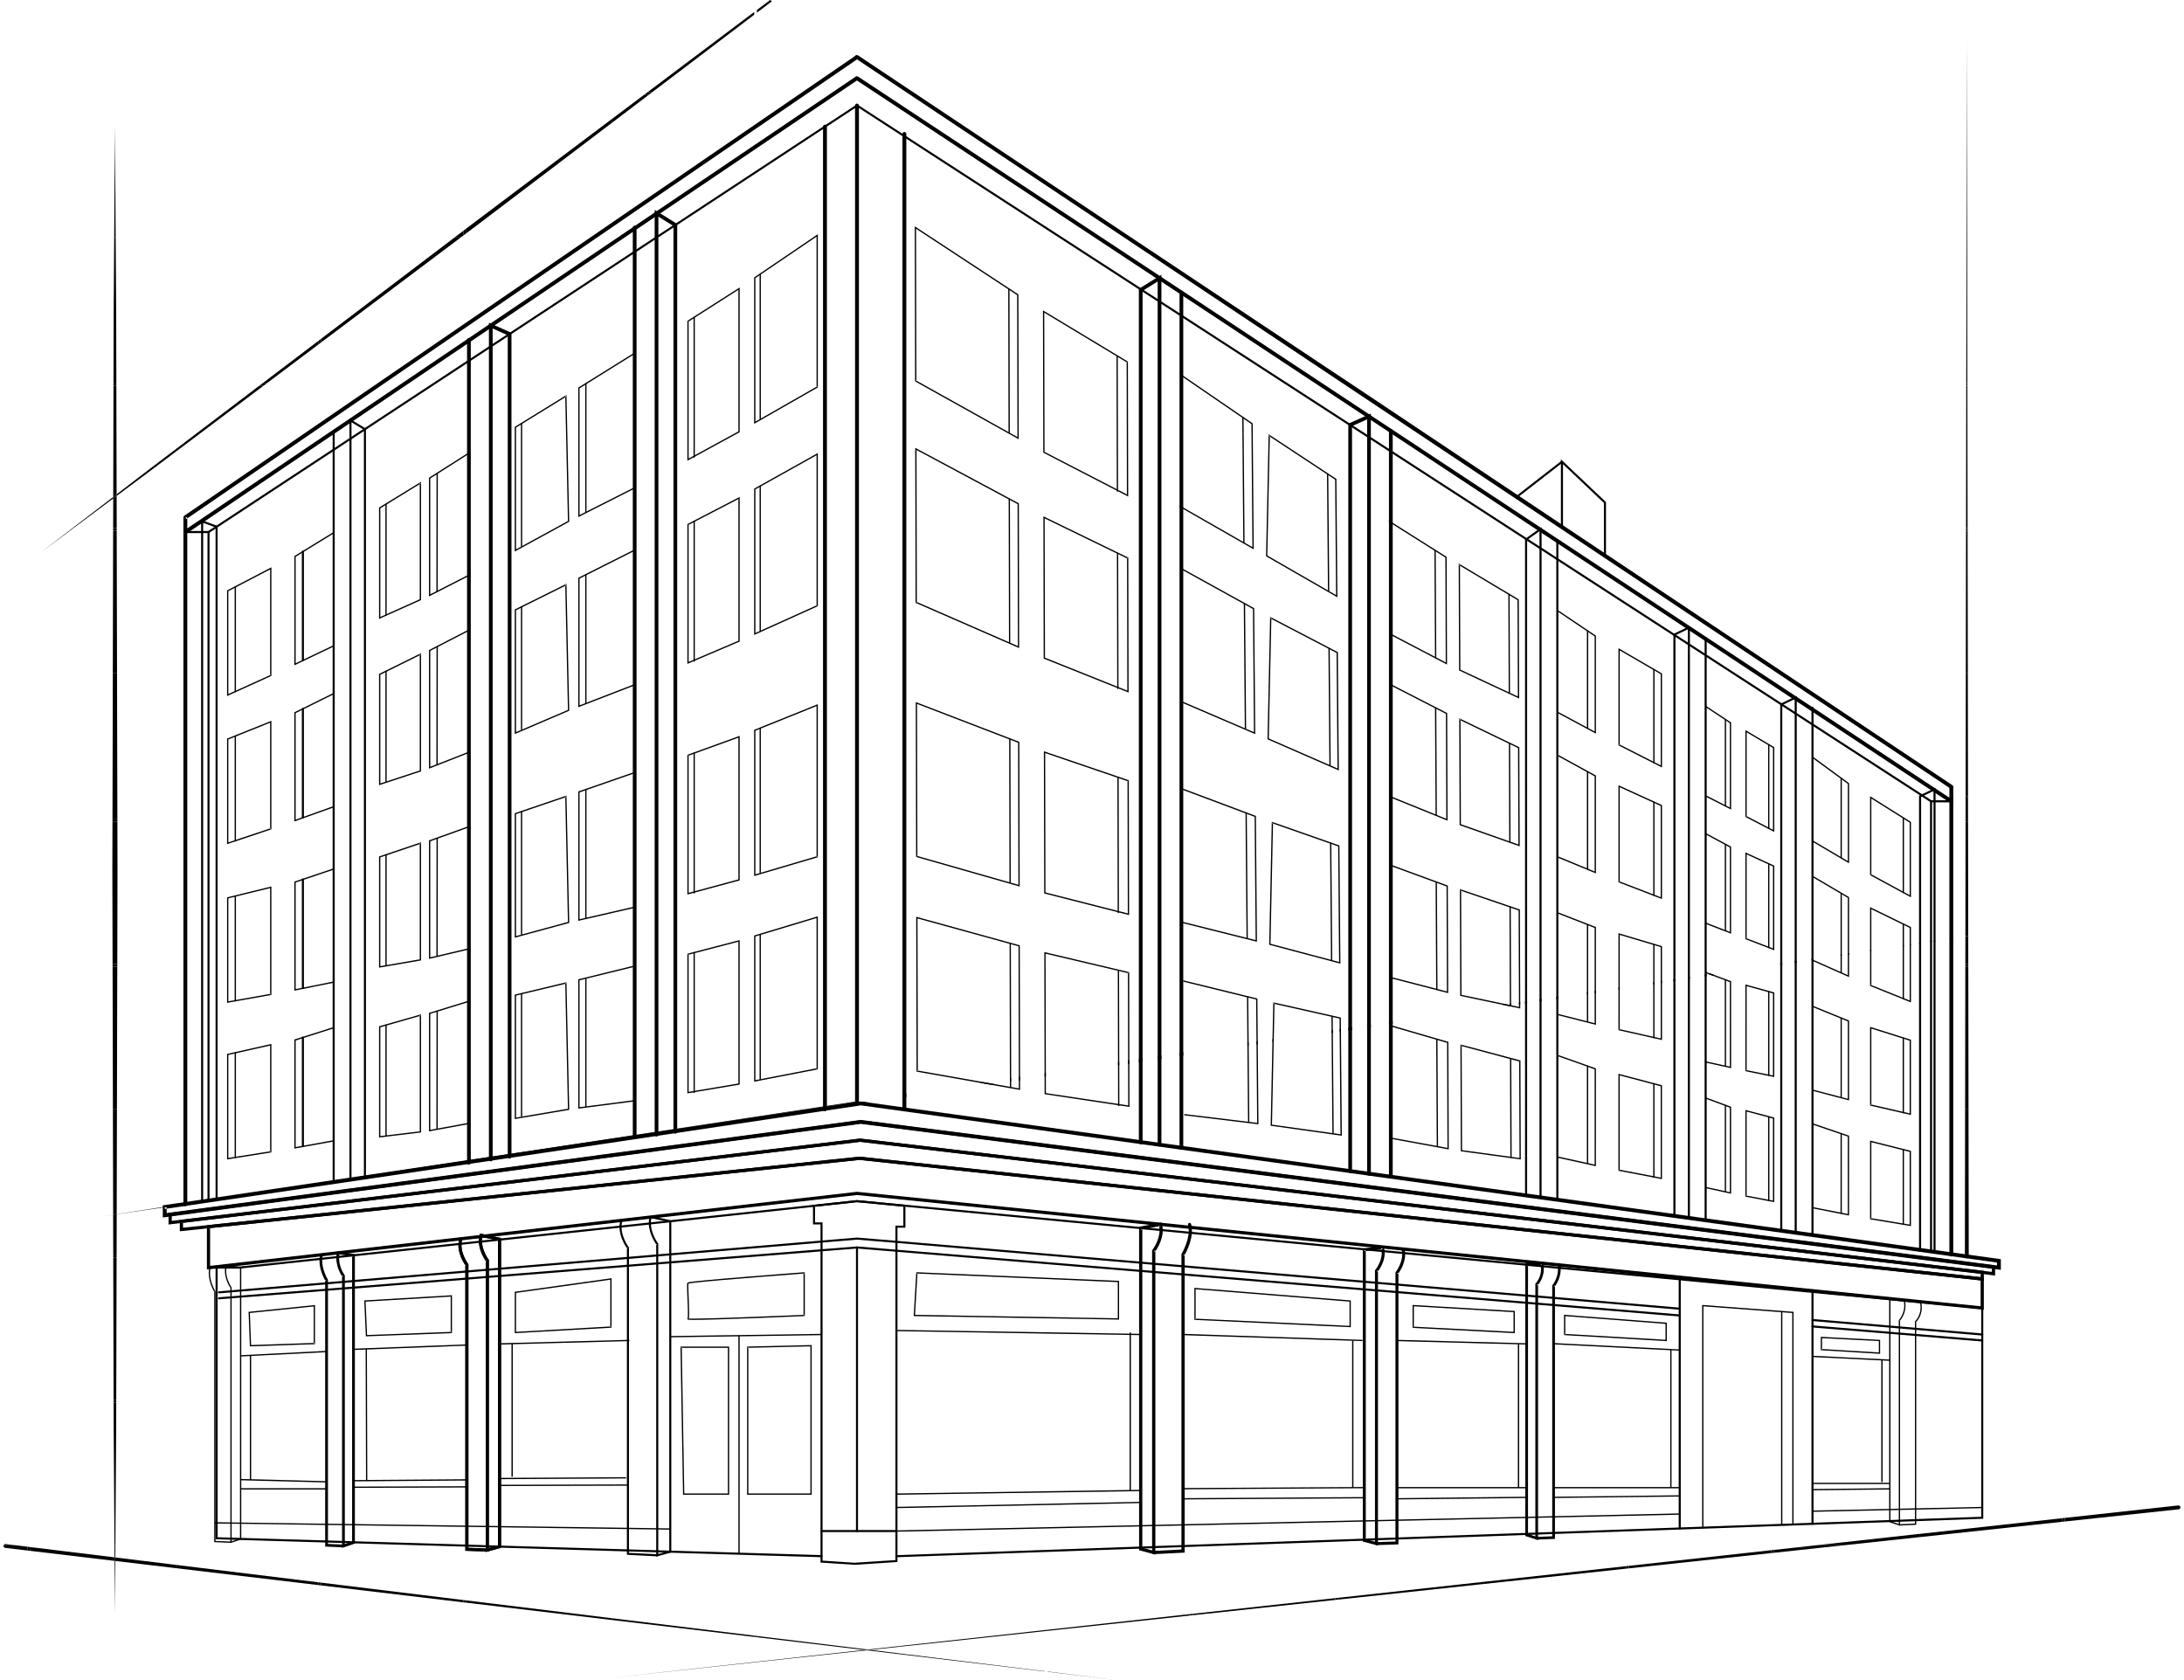 <?xml version="1.0" encoding="UTF-8"?>
<!DOCTYPE svg PUBLIC "-//W3C//DTD SVG 1.1//EN" "http://www.w3.org/Graphics/SVG/1.1/DTD/svg11.dtd">
<!-- Creator: CorelDRAW -->
<svg xmlns="http://www.w3.org/2000/svg" xml:space="preserve" width="91px" height="70px" version="1.1" style="shape-rendering:geometricPrecision; text-rendering:geometricPrecision; image-rendering:optimizeQuality; fill-rule:evenodd; clip-rule:evenodd"
viewBox="0 0 1040.38 802.9"
 xmlns:xlink="http://www.w3.org/1999/xlink"
 xmlns:xodm="http://www.corel.com/coreldraw/odm/2003">
 <defs>
  <style type="text/css">
   <![CDATA[
    .fil0 {fill:black}
   ]]>
  </style>
 </defs>
 <g id="Capa_x0020_1">
  <g id="_1981604244752">
   <path class="fil0" d="M391.64 60.5l0 469.61c0,0.51 0.41,0.92 0.93,0.92 0.51,0 0.92,-0.41 0.92,-0.92l0 -469.61c0,-0.51 -0.41,-0.92 -0.92,-0.92 -0.52,0 -0.93,0.41 -0.93,0.92z"/>
   <path class="fil0" d="M429.6 63.99l0 466.21c0,0.51 0.41,0.92 0.93,0.92 0.5,0 0.92,-0.41 0.92,-0.92l0 -466.21c0,-0.51 -0.42,-0.92 -0.92,-0.92 -0.52,0 -0.93,0.41 -0.93,0.92z"/>
   <path class="fil0" d="M77.03 576.82l0.09 0.92c0.25,-0.03 1.66,-0.23 4.25,-0.61 105.89,-15.48 328.42,-48.88 328.34,-48.88l542.99 75.11 0 1.4 -543.09 -69.55 -331.66 44.51 0 -2.9 -0.92 0 0.09 0.92 -0.09 -0.92 -0.92 0 0 5.01 333.5 -44.76 544.93 69.79 0 -5.1 -544.71 -75.35 -0.14 0.01c0,0 -82.49,12.3 -165.33,24.64 -41.43,6.17 -82.94,12.34 -114.28,16.99 -15.66,2.33 -28.78,4.28 -38.07,5.65 -4.65,0.69 -8.34,1.23 -10.91,1.6 -2.56,0.38 -4.06,0.59 -4.16,0.61l-0.83 0.08 0 0.83 0.92 0z"/>
   <path class="fil0" d="M79.62 580.39l0.08 0.77c2.86,-0.29 330,-44.25 330.01,-44.25l-0.1 -0.77 -0.1 0.77 540.74 69.25 0 1.67 -540.86 -63.71 -328.99 39.33 0 -3.06 -0.78 0 0.08 0.77 -0.08 -0.77 -0.77 0 0 4.8 330.54 -39.51 542.41 63.89 0 -4.77 -542.19 -69.44 -0.1 0.02c0,0 -81.8,10.99 -163.95,22.01 -82.13,11.03 -164.67,22.1 -166.01,22.23l-0.7 0.07 0 0.7 0.77 0z"/>
   <path class="fil0" d="M85 583.69l0.08 0.76c2.8,-0.28 324.3,-38.79 324.3,-38.79l-0.09 -0.76 -0.09 0.76 535.68 63.06 0 1.64 -535.8 -57.59 -323.31 33.95 0 -3.03 -0.77 0 0.08 0.76 -0.08 -0.76 -0.77 0 0 4.73 324.85 -34.11 537.33 57.76 0 -4.72 -537.12 -63.22 -0.09 0.01c0,0 -80.38,9.62 -161.1,19.29 -80.72,9.66 -161.82,19.36 -163.18,19.5l-0.69 0.07 0 0.69 0.77 0z"/>
   <polygon class="fil0" points="97.96,586.21 97.19,586.21 97.19,606.66 407.89,571.1 946.41,625.95 946.41,610.52 409.08,552.77 97.19,585.52 97.19,586.21 97.96,586.21 98.04,586.97 409.08,554.31 944.88,611.9 944.88,624.26 407.87,569.56 98.72,604.95 98.72,586.21 97.96,586.21 98.04,586.97 "/>
   <polygon class="fil0" points="97.96,605.8 97.96,606.29 112.51,606.29 407.89,574.52 945.6,625.59 945.7,624.61 407.88,569.84 97.9,605.32 97.96,606.29 97.96,605.8 98.01,606.29 407.88,570.83 945.6,625.59 945.69,624.61 407.88,573.54 112.46,605.31 97.96,605.31 97.96,605.8 98.01,606.29 "/>
   <polygon class="fil0" points="387.34,576.24 386.85,576.24 386.85,585.16 390.44,585.16 390.44,746.75 406.76,747.81 427.22,746.48 427.22,586.71 430.53,586.71 431.02,586.71 431.02,575.79 407.88,573.54 386.85,575.8 386.85,576.24 387.34,576.24 387.4,576.73 407.88,574.52 430.03,576.68 430.03,585.73 426.73,585.73 426.24,585.73 426.24,745.56 406.76,746.83 391.42,745.82 391.42,584.17 387.83,584.17 387.83,576.24 387.34,576.24 387.4,576.73 "/>
   <path class="fil0" d="M103.02 618.1l304.86 -25.68 18.81 1.55c0.27,0.03 0.51,-0.17 0.53,-0.44 0.02,-0.28 -0.18,-0.51 -0.45,-0.54l-18.89 -1.56 -304.95 25.69c-0.27,0.02 -0.47,0.26 -0.45,0.53 0.03,0.27 0.26,0.47 0.54,0.45z"/>
   <path class="fil0" d="M103.01 620.95l304.87 -24.29 18.81 1.55c0.27,0.02 0.51,-0.18 0.53,-0.45 0.02,-0.27 -0.18,-0.51 -0.45,-0.53l-18.89 -1.56 -304.94 24.3c-0.27,0.02 -0.48,0.26 -0.46,0.53 0.03,0.27 0.26,0.47 0.53,0.45z"/>
   <path class="fil0" d="M390.93 732.18l35.8 0c0.27,0 0.49,-0.22 0.49,-0.49 0,-0.27 -0.22,-0.49 -0.49,-0.49l-19.31 0 -16.49 0c-0.27,0 -0.49,0.22 -0.49,0.49 0,0.27 0.22,0.49 0.49,0.49z"/>
   <path class="fil0" d="M407.39 596.16l0 135.53c0,0.27 0.22,0.49 0.49,0.49 0.27,0 0.49,-0.22 0.49,-0.49l0 -135.53c0,-0.27 -0.22,-0.49 -0.49,-0.49 -0.27,0 -0.49,0.22 -0.49,0.49z"/>
   <path class="fil0" d="M390.94 743.2l-288.62 -8.55 0 -128.85c0,-0.27 -0.23,-0.49 -0.5,-0.49 -0.27,0 -0.49,0.22 -0.49,0.49l0 129.81 289.58 8.57c0.28,0.01 0.51,-0.2 0.52,-0.48 0,-0.27 -0.21,-0.49 -0.49,-0.5z"/>
   <path class="fil0" d="M318.64 583.63l-0.49 0 0 157.55 -5.25 1.45 0 -148.27 -0.09 -0.13c0,0 -0.21,-0.28 -0.54,-0.8 -0.97,-1.54 -2.92,-5.14 -2.92,-8.93 0,-0.91 0.11,-1.84 0.37,-2.74l-0.47 -0.14 -0.11 0.48 9.4 2.01 0.1 -0.48 -0.49 0 0.49 0 0.1 -0.48 -9.84 -2.11 -0.13 0.45c-0.28,1.01 -0.4,2.02 -0.4,3.01 0.02,5.5 3.63,10.28 3.65,10.31l0.39 -0.29 -0.49 0 0 149.4 7.21 -2 0 -158.69 -0.39 -0.08 -0.1 0.48z"/>
   <path class="fil0" d="M294.77 583.32c-0.29,1.01 -0.41,2.02 -0.41,3.01 0.02,5.5 3.63,10.28 3.65,10.32l0.4 -0.3 -0.5 0 0 146.68 14.48 0.74c0.27,0.02 0.5,-0.19 0.52,-0.46 0.01,-0.28 -0.2,-0.51 -0.47,-0.52l-13.54 -0.69 0 -145.91 -0.1 -0.13c0,0 -0.21,-0.28 -0.53,-0.79 -0.98,-1.54 -2.93,-5.14 -2.93,-8.94 0,-0.91 0.12,-1.83 0.37,-2.74 0.08,-0.26 -0.07,-0.54 -0.34,-0.61 -0.26,-0.07 -0.53,0.08 -0.6,0.34z"/>
   <path class="fil0" d="M237.04 592.24l-0.73 0 0 146.33 -4.37 1.22 0 -137.66 -0.14 -0.2 -0.13 -0.18c-0.61,-0.85 -3.07,-4.69 -3.05,-8.7 0,-0.83 0.1,-1.66 0.34,-2.48l-0.7 -0.2 -0.15 0.71 8.78 1.87 0.15 -0.71 -0.73 0 0.73 0 0.15 -0.72 -9.45 -2 -0.19 0.65c-0.27,0.96 -0.39,1.93 -0.39,2.88 0.03,5.23 3.45,9.69 3.47,9.76l0.59 -0.44 -0.73 0 0 139.33 7.28 -2.02 0 -148.03 -0.58 -0.13 -0.15 0.72z"/>
   <path class="fil0" d="M217.77 592.21c-0.28,0.97 -0.39,1.93 -0.39,2.88 0.02,5.23 3.44,9.7 3.47,9.75l0.58 -0.43 -0.73 0 0 136.7 10.49 0.36c0.4,0.01 0.74,-0.3 0.75,-0.7 0.02,-0.41 -0.3,-0.74 -0.7,-0.75l-9.08 -0.31 0 -135.55 -0.15 -0.19 -0.12 -0.18c-0.61,-0.85 -3.07,-4.69 -3.06,-8.7 0,-0.83 0.11,-1.66 0.34,-2.48 0.11,-0.39 -0.11,-0.79 -0.5,-0.9 -0.39,-0.12 -0.79,0.11 -0.9,0.5z"/>
   <path class="fil0" d="M237.04 592.24l-0.73 0 0 146.33 -4.37 1.22 0 -137.66 -0.14 -0.2 -0.13 -0.18c-0.61,-0.85 -3.07,-4.69 -3.05,-8.7 0,-0.83 0.1,-1.66 0.34,-2.48l-0.7 -0.2 -0.15 0.71 8.78 1.87 0.15 -0.71 -0.73 0 0.73 0 0.15 -0.72 -9.45 -2 -0.19 0.65c-0.27,0.96 -0.39,1.93 -0.39,2.88 0.03,5.23 3.45,9.69 3.47,9.76l0.59 -0.44 -0.73 0 0 139.33 7.28 -2.02 0 -148.03 -0.58 -0.13 -0.15 0.72z"/>
   <path class="fil0" d="M217.77 592.21c-0.28,0.97 -0.39,1.93 -0.39,2.88 0.02,5.23 3.44,9.7 3.47,9.75l0.58 -0.43 -0.73 0 0 136.7 10.49 0.36c0.4,0.01 0.74,-0.3 0.75,-0.7 0.02,-0.41 -0.3,-0.74 -0.7,-0.75l-9.08 -0.31 0 -135.55 -0.15 -0.19 -0.12 -0.18c-0.61,-0.85 -3.07,-4.69 -3.06,-8.7 0,-0.83 0.11,-1.66 0.34,-2.48 0.11,-0.39 -0.11,-0.79 -0.5,-0.9 -0.39,-0.12 -0.79,0.11 -0.9,0.5z"/>
   <path class="fil0" d="M167.24 599.91l-0.66 0 0 136.82 -3.48 1.17 0 -128.4 -0.13 -0.17 -0.1 -0.15c-0.49,-0.72 -2.52,-4 -2.51,-7.88 0,-0.8 0.09,-1.63 0.28,-2.47l-0.64 -0.15 -0.11 0.65 7.24 1.23 0.11 -0.65 -0.66 0 0.66 0 0.12 -0.65 -7.86 -1.33 -0.14 0.6c-0.23,0.95 -0.32,1.88 -0.32,2.77 0.01,4.96 2.84,8.76 2.87,8.81l0.53 -0.39 -0.66 0 0 130.01 6.12 -2.05 0 -138.32 -0.54 -0.1 -0.12 0.65z"/>
   <path class="fil0" d="M151.29 599.6c-0.22,0.96 -0.32,1.91 -0.32,2.83 0.02,5.16 2.82,9.62 2.84,9.68l0.56 -0.35 -0.66 0 0 127.35 8.7 0.37c0.37,0.01 0.68,-0.27 0.69,-0.64 0.02,-0.36 -0.27,-0.67 -0.63,-0.68l-7.43 -0.31 0 -126.28 -0.1 -0.16 -0.11 -0.18c-0.5,-0.86 -2.54,-4.72 -2.54,-8.8 0,-0.84 0.09,-1.69 0.29,-2.52 0.08,-0.36 -0.14,-0.71 -0.5,-0.8 -0.35,-0.08 -0.71,0.14 -0.79,0.49z"/>
   <path class="fil0" d="M113.3 605.71l-0.31 0 0 129.54 -3.98 1.33 0 -121.36 -0.06 -0.08c0,0 -0.15,-0.21 -0.39,-0.59 -0.72,-1.17 -2.16,-3.94 -2.15,-7.2 0,-0.79 0.08,-1.61 0.28,-2.44l-0.3 -0.07 -0.04 0.3 6.91 0.88 0.04 -0.31 -0.31 0 0.31 0 0.04 -0.3 -7.19 -0.91 -0.06 0.27c-0.21,0.88 -0.3,1.75 -0.3,2.58 0.01,4.59 2.65,8.13 2.67,8.16l0.25 -0.19 -0.31 0 0 122.12 5.21 -1.75 0 -130.24 -0.27 -0.04 -0.04 0.3z"/>
   <path class="fil0" d="M98.35 605.73c-0.2,0.88 -0.29,1.76 -0.29,2.63 0,4.81 2.66,9.06 2.67,9.08l0.26 -0.16 -0.31 0 0 119.7 8.01 0.34 0.03 -0.62 -7.42 -0.3 0 -119.21 -0.05 -0.07c0,0 -0.16,-0.26 -0.4,-0.72 -0.73,-1.38 -2.18,-4.6 -2.18,-8.04 0,-0.83 0.09,-1.66 0.28,-2.49l-0.6 -0.14 0 0z"/>
   <polygon class="fil0" points="318.64,730.41 100.99,727.46 100.98,728.07 318.63,731.02 "/>
   <path class="fil0" d="M801.12 624.93l-374.35 -31.94c-0.27,-0.02 -0.5,0.18 -0.53,0.45 -0.02,0.27 0.18,0.51 0.45,0.53l374.34 31.94c0.28,0.02 0.51,-0.17 0.54,-0.45 0.02,-0.27 -0.18,-0.51 -0.45,-0.53z"/>
   <path class="fil0" d="M945.69 637.27l-81.12 -6.93c-0.27,-0.01 -0.5,0.18 -0.53,0.46 -0.02,0.27 0.18,0.5 0.45,0.53l81.12 6.92c0.27,0.02 0.51,-0.18 0.53,-0.45 0.02,-0.27 -0.18,-0.51 -0.45,-0.53z"/>
   <path class="fil0" d="M801.13 628.17l-374.36 -30.94c-0.27,-0.03 -0.51,0.18 -0.53,0.45 -0.02,0.27 0.18,0.51 0.45,0.53l374.36 30.94c0.27,0.03 0.51,-0.18 0.53,-0.45 0.02,-0.27 -0.18,-0.5 -0.45,-0.53z"/>
   <path class="fil0" d="M945.69 640.12l-81.12 -6.71c-0.27,-0.02 -0.51,0.18 -0.53,0.45 -0.02,0.27 0.18,0.52 0.45,0.53l81.12 6.71c0.27,0.03 0.51,-0.18 0.53,-0.45 0.02,-0.27 -0.18,-0.51 -0.45,-0.53z"/>
   <path class="fil0" d="M427.11 744.18l519.03 -18.37 0 -100.7c0,-0.28 -0.22,-0.5 -0.49,-0.5 -0.27,0 -0.49,0.22 -0.49,0.5l0 99.75 -518.09 18.34c-0.27,0.01 -0.48,0.24 -0.47,0.51 0.01,0.27 0.24,0.48 0.51,0.47z"/>
   <path class="fil0" d="M543.47 586.91l-0.77 0 0 153.94 7.77 2.11 0 -145.21 -0.77 0 0.61 0.47c0.03,-0.06 3.68,-4.76 3.71,-10.27 0,-0.99 -0.13,-2.02 -0.42,-3.03l-0.19 -0.68 -10.71 2.03 0 0.64 0.77 0 0.14 0.76 9.39 -1.78 -0.14 -0.76 -0.74 0.21c0.25,0.87 0.36,1.74 0.36,2.61 0,2.4 -0.84,4.76 -1.7,6.5 -0.43,0.86 -0.86,1.58 -1.18,2.07 -0.16,0.25 -0.29,0.45 -0.38,0.57l-0.13 0.19 -0.17 0.21 0 143.45 -4.68 -1.28 0 -152.75 -0.77 0 0.14 0.76 -0.14 -0.76z"/>
   <path class="fil0" d="M566.07 585.4c0.24,0.87 0.36,1.8 0.36,2.75 0,2.61 -0.84,5.38 -1.69,7.48 -0.43,1.05 -0.86,1.94 -1.18,2.56 -0.15,0.31 -0.29,0.55 -0.38,0.72l-0.14 0.24 -0.11 0.18 0 141.19 -13.27 0.66c-0.43,0.02 -0.76,0.38 -0.73,0.81 0.02,0.43 0.38,0.75 0.81,0.73l14.74 -0.73 0 -142.45 -0.78 0 0.67 0.4c0.02,-0.06 3.58,-5.95 3.6,-11.79 0,-1.07 -0.12,-2.14 -0.42,-3.17 -0.12,-0.42 -0.55,-0.65 -0.96,-0.53 -0.41,0.12 -0.64,0.54 -0.52,0.95z"/>
   <path class="fil0" d="M650.32 597.23l-0.71 0 0 139.48 7.24 1.9 0 -131.31 -0.71 0 0.55 0.46c0.03,-0.06 3.36,-3.99 3.38,-8.88 0,-0.91 -0.12,-1.84 -0.4,-2.78l-0.16 -0.57 -9.9 1.07 0 0.63 0.71 0 0.07 0.71 8.68 -0.93 -0.08 -0.71 -0.68 0.2c0.24,0.8 0.35,1.6 0.35,2.38 0,2.11 -0.76,4.12 -1.54,5.59 -0.38,0.74 -0.77,1.34 -1.06,1.76l-0.34 0.47 -0.12 0.15 -0.17 0.2 0 129.72 -4.4 -1.16 0 -138.38 -0.71 0 0.07 0.71 -0.07 -0.71z"/>
   <path class="fil0" d="M668.1 597.11c0.24,0.79 0.34,1.59 0.34,2.39 0,2.17 -0.76,4.27 -1.53,5.84 -0.39,0.78 -0.78,1.42 -1.07,1.86l-0.35 0.51 -0.12 0.17 -0.15 0.19 0 128.62 -9.1 0.29c-0.39,0.02 -0.7,0.34 -0.69,0.74 0.02,0.39 0.35,0.7 0.74,0.68l10.47 -0.34 0 -129.75 -0.71 0 0.56 0.44c0.03,-0.06 3.35,-4.27 3.37,-9.25 0,-0.91 -0.11,-1.86 -0.39,-2.8 -0.12,-0.38 -0.51,-0.59 -0.89,-0.47 -0.38,0.11 -0.59,0.5 -0.48,0.88z"/>
   <path class="fil0" d="M727.92 604.39l-0.65 0 0 129.67 6.1 1.95 0 -122.25 -0.65 0 0.48 0.44c0.04,-0.06 2.9,-3.08 2.91,-7.66 0,-0.83 -0.1,-1.7 -0.32,-2.6l-0.12 -0.51 -8.4 0.34 0 0.62 0.65 0 0.03 0.64 7.24 -0.29 -0.03 -0.65 -0.62 0.15c0.19,0.81 0.28,1.57 0.28,2.3 0,2.01 -0.64,3.71 -1.29,4.92 -0.33,0.59 -0.65,1.07 -0.9,1.39l-0.28 0.36 -0.1 0.11 -0.17 0.18 0 120.74 -3.51 -1.13 0 -128.72 -0.65 0 0.03 0.64 -0.03 -0.64z"/>
   <path class="fil0" d="M742.61 604.39c0.19,0.8 0.28,1.59 0.28,2.33 0,2.08 -0.65,3.93 -1.31,5.26 -0.32,0.67 -0.65,1.2 -0.9,1.56l-0.29 0.41 -0.1 0.13 -0.15 0.18 0 119.93 -7.44 0.29c-0.36,0.02 -0.63,0.32 -0.62,0.67 0.01,0.36 0.31,0.64 0.67,0.62l8.69 -0.34 0 -120.94 -0.65 0 0.5 0.41c0.04,-0.05 2.88,-3.48 2.89,-8.18 0,-0.84 -0.1,-1.73 -0.32,-2.63 -0.09,-0.35 -0.43,-0.56 -0.78,-0.48 -0.34,0.09 -0.56,0.44 -0.47,0.78z"/>
   <polygon class="fil0" points="864.54,722.5 945.66,720.74 945.64,720.13 864.52,721.88 "/>
   <polygon class="fil0" points="426.74,732 801.1,723.87 801.08,723.26 426.73,731.38 "/>
   <path class="fil0" d="M86.89 247.24l0.52 0.77 320.48 -219.64 522.06 348.14 0 4.71 -521.61 -344.65c-0.31,-0.2 -0.71,-0.2 -1.02,0.01l-319.51 215.94 0 -5.28 -0.92 0 0.52 0.77 -0.52 -0.77 -0.92 0 0 7.02c0,0.35 0.19,0.66 0.49,0.82 0.3,0.16 0.66,0.14 0.94,-0.05l320.44 -216.57 522.53 345.24c0.28,0.19 0.64,0.21 0.94,0.04 0.3,-0.16 0.49,-0.47 0.49,-0.81l0 -6.91c0,-0.32 -0.16,-0.6 -0.41,-0.77l-523 -348.77c-0.31,-0.21 -0.72,-0.2 -1.03,0.01l-320.99 219.99c-0.26,0.17 -0.4,0.46 -0.4,0.76l0.92 0z"/>
   <path class="fil0" d="M86.89 254.76l11.22 0 309.77 -203.75 513.16 332.42 9.84 0c0.26,0 0.49,-0.23 0.49,-0.5 0,-0.27 -0.23,-0.49 -0.49,-0.49l-9.54 0 -513.46 -332.6 -310.07 203.93 -10.92 0c-0.27,0 -0.49,0.22 -0.49,0.49 0,0.27 0.22,0.5 0.49,0.5z"/>
   <path class="fil0" d="M406.95 50.43l0 476.98c0,0.52 0.42,0.93 0.93,0.93 0.51,0 0.92,-0.41 0.92,-0.93l0 -476.98c0,-0.51 -0.41,-0.93 -0.92,-0.93 -0.51,0 -0.93,0.42 -0.93,0.93z"/>
   <path class="fil0" d="M97.47 254.26l0 319.77c0,0.27 0.22,0.49 0.49,0.49 0.27,0 0.49,-0.22 0.49,-0.49l0 -319.77c0,-0.27 -0.22,-0.49 -0.49,-0.49 -0.27,0 -0.49,0.22 -0.49,0.49z"/>
   <path class="fil0" d="M920.7 382.93l0 215.22c0,0.27 0.22,0.5 0.49,0.5 0.27,0 0.49,-0.23 0.49,-0.5l0 -215.22c0,-0.27 -0.22,-0.49 -0.49,-0.49 -0.27,0 -0.49,0.22 -0.49,0.49z"/>
   <path class="fil0" d="M157.28 206.35l0 358.93c0,0.27 0.22,0.49 0.5,0.49 0.27,0 0.49,-0.22 0.49,-0.49l0 -358.93c0,-0.27 -0.22,-0.49 -0.49,-0.49 -0.28,0 -0.5,0.22 -0.5,0.49z"/>
   <path class="fil0" d="M166.29 564.09l0 -362.29 5.93 3.58 0 357.69c0,0.27 0.22,0.49 0.49,0.49 0.27,0 0.49,-0.22 0.49,-0.49l0 -358.25 -7.89 -4.76 0 364.03c0,0.27 0.22,0.5 0.49,0.5 0.27,0 0.49,-0.23 0.49,-0.5z"/>
   <path class="fil0" d="M85.97 254.58l0 320.96c0,0.51 0.41,0.92 0.92,0.92 0.51,0 0.92,-0.41 0.92,-0.92l0 -320.96c0,-0.52 -0.41,-0.93 -0.92,-0.93 -0.51,0 -0.92,0.41 -0.92,0.93z"/>
   <path class="fil0" d="M95.4 574.46l0 -324.6 5.93 2.2 0 320.73c0,0.27 0.22,0.49 0.49,0.49 0.28,0 0.49,-0.22 0.49,-0.49l0 -321.41 -7.89 -2.93 0 326.01c0,0.27 0.22,0.5 0.49,0.5 0.27,0 0.49,-0.23 0.49,-0.5z"/>
   <path class="fil0" d="M221.52 162.42l0 393.25c0,0.49 0.41,0.89 0.89,0.89 0.5,0 0.89,-0.4 0.89,-0.89l0 -393.25c0,-0.49 -0.39,-0.89 -0.89,-0.89 -0.48,0 -0.89,0.4 -0.89,0.89z"/>
   <path class="fil0" d="M233.75 554.11l0 -397.13 7.21 3.23 0 392.55c0,0.49 0.4,0.89 0.89,0.89 0.49,0 0.89,-0.4 0.89,-0.89l0 -393.71 -10.77 -4.81 0 399.87c0,0.49 0.4,0.89 0.88,0.89 0.5,0 0.9,-0.4 0.9,-0.89z"/>
   <path class="fil0" d="M300.73 108.74l0 434.13c0,0.5 0.41,0.89 0.9,0.89 0.49,0 0.89,-0.39 0.89,-0.89l0 -434.13c0,-0.49 -0.4,-0.89 -0.89,-0.89 -0.49,0 -0.9,0.4 -0.9,0.89z"/>
   <path class="fil0" d="M312.96 542.23l0 -438.7 7.21 4.49 0 432.86c0,0.49 0.4,0.89 0.89,0.89 0.49,0 0.89,-0.4 0.89,-0.89l0 -433.85 -10.77 -6.71 0 441.91c0,0.49 0.39,0.89 0.89,0.89 0.49,0 0.89,-0.4 0.89,-0.89z"/>
   <path class="fil0" d="M742.09 258.31l0 315.06c0,0.27 0.21,0.49 0.49,0.49 0.27,0 0.49,-0.22 0.49,-0.49l0 -315.06c0,-0.27 -0.22,-0.49 -0.49,-0.49 -0.28,0 -0.49,0.22 -0.49,0.49z"/>
   <path class="fil0" d="M735.05 572.26l0 -320.32 -7.9 5.59 0 313.88c0,0.27 0.22,0.49 0.49,0.49 0.28,0 0.5,-0.22 0.5,-0.49l0 -313.37 5.92 -4.2 0 318.42c0,0.27 0.23,0.49 0.49,0.49 0.28,0 0.5,-0.22 0.5,-0.49z"/>
   <path class="fil0" d="M812.97 304.87l0 278.31c0,0.27 0.22,0.49 0.49,0.49 0.27,0 0.5,-0.22 0.5,-0.49l0 -278.31c0,-0.27 -0.23,-0.49 -0.5,-0.49 -0.27,0 -0.49,0.22 -0.49,0.49z"/>
   <path class="fil0" d="M805.94 582.07l0 -282.89 -7.9 3.77 0 278.16c0,0.27 0.22,0.49 0.49,0.49 0.28,0 0.5,-0.22 0.5,-0.49l0 -277.53 5.92 -2.84 0 281.33c0,0.27 0.22,0.49 0.49,0.49 0.27,0 0.5,-0.22 0.5,-0.49z"/>
   <path class="fil0" d="M864.04 338.26l0 251.98c0,0.27 0.22,0.49 0.49,0.49 0.27,0 0.49,-0.22 0.49,-0.49l0 -251.98c0,-0.27 -0.22,-0.49 -0.49,-0.49 -0.27,0 -0.49,0.22 -0.49,0.49z"/>
   <path class="fil0" d="M857 589.13l0 -256.57 -7.89 3.78 0 251.83c0,0.27 0.21,0.5 0.49,0.5 0.27,0 0.49,-0.23 0.49,-0.5l0 -251.21 5.92 -2.84 0 255.01c0,0.27 0.22,0.49 0.5,0.49 0.27,0 0.49,-0.22 0.49,-0.49z"/>
   <path class="fil0" d="M929.95 382.17l0 217.37c0,0.52 0.42,0.93 0.93,0.93 0.51,0 0.92,-0.41 0.92,-0.93l0 -217.37c0,-0.51 -0.41,-0.92 -0.92,-0.92 -0.51,0 -0.93,0.41 -0.93,0.92z"/>
   <path class="fil0" d="M923.34 598.31l0 -221.84 -7.89 3.78 0 217.45c0,0.27 0.22,0.5 0.49,0.5 0.28,0 0.5,-0.23 0.5,-0.5l0 -216.83 5.92 -2.84 0 220.28c0,0.27 0.22,0.49 0.49,0.49 0.27,0 0.49,-0.22 0.49,-0.49z"/>
   <path class="fil0" d="M662.11 205.86l0 356.5c0,0.49 0.41,0.89 0.89,0.89 0.5,0 0.9,-0.4 0.9,-0.89l0 -356.5c0,-0.49 -0.4,-0.89 -0.9,-0.89 -0.48,0 -0.89,0.4 -0.89,0.89z"/>
   <path class="fil0" d="M653.45 561l0 -363.33 -10.77 4.81 0 357.27c0,0.49 0.4,0.89 0.89,0.89 0.49,0 0.89,-0.4 0.89,-0.89l0 -356.12 7.22 -3.22 0 360.59c0,0.49 0.39,0.88 0.88,0.88 0.5,0 0.89,-0.39 0.89,-0.88z"/>
   <path class="fil0" d="M562.02 139.74l0 408.88c0,0.49 0.39,0.89 0.88,0.89 0.5,0 0.9,-0.4 0.9,-0.89l0 -408.88c0,-0.5 -0.4,-0.89 -0.9,-0.89 -0.49,0 -0.88,0.39 -0.88,0.89z"/>
   <path class="fil0" d="M553.36 547.07l0 -415.75 -10.78 6.71 0 407.89c0,0.49 0.4,0.89 0.89,0.89 0.49,0 0.89,-0.4 0.89,-0.89l0 -406.9 7.21 -4.5 0 412.55c0,0.49 0.4,0.89 0.89,0.89 0.5,0 0.9,-0.4 0.9,-0.89z"/>
   <path class="fil0" d="M901.48 620.91l-0.31 0 0 106.5 5.21 1.75 0 -98.16 -0.31 0 0.23 0.22c0.02,-0.03 2.69,-2.9 2.69,-7.29 0,-0.8 -0.09,-1.64 -0.29,-2.52l-0.06 -0.22 -7.47 -0.62 0 0.34 0.31 0 -0.02 0.31 6.92 0.56 0.01 -0.3 -0.3 0.07c0.2,0.83 0.29,1.63 0.29,2.38 0,2.07 -0.64,3.78 -1.27,4.99 -0.32,0.6 -0.64,1.08 -0.87,1.4 -0.24,0.32 -0.39,0.48 -0.39,0.48l-0.08 0.08 0 97.42 -3.98 -1.33 0 -106.06 -0.31 0 -0.02 0.31 0.02 -0.31z"/>
   <path class="fil0" d="M915.83 622.16c0.24,0.96 0.34,1.85 0.34,2.68 0,2.1 -0.65,3.74 -1.3,4.85 -0.33,0.56 -0.65,0.98 -0.89,1.27 -0.24,0.28 -0.39,0.42 -0.39,0.42l-0.1 0.09 0 96.64 -7.43 0.31 0.03 0.62 8.01 -0.33 0 -97.1 -0.3 0 0.2 0.22c0.03,-0.02 2.78,-2.52 2.78,-6.99 0,-0.87 -0.1,-1.82 -0.35,-2.82l-0.6 0.14z"/>
   <polygon class="fil0" points="154.36,645.58 113.28,647.65 113.31,648.27 154.39,646.19 "/>
   <polygon class="fil0" points="154.38,707.84 113.31,706.8 113.29,707.42 154.37,708.46 "/>
   <polygon class="fil0" points="113.3,711.83 154.37,711.83 154.37,711.21 113.3,711.21 "/>
   <polygon class="fil0" points="117.71,707.23 118.33,707.23 118.33,647.96 117.71,647.96 "/>
   <polygon class="fil0" points="167.25,707.94 221.43,707.54 221.42,706.92 167.24,707.32 "/>
   <polygon class="fil0" points="167.24,711.05 221.43,710.87 221.43,710.26 167.24,710.44 "/>
   <polygon class="fil0" points="167.26,645.16 221.44,643.08 221.42,642.47 167.23,644.54 "/>
   <polygon class="fil0" points="173.05,644.62 173.23,707.58 173.84,707.58 173.66,644.62 "/>
   <polygon class="fil0" points="237.05,642.56 299.11,640.92 299.09,640.3 237.04,641.94 "/>
   <polygon class="fil0" points="237.04,706.9 297.54,706.55 297.54,705.94 237.04,706.28 "/>
   <polygon class="fil0" points="237.04,710.18 298.41,710.01 298.41,709.4 237.04,709.57 "/>
   <polygon class="fil0" points="242.75,705.73 243.37,705.73 243.37,642.09 242.75,642.09 "/>
   <polygon class="fil0" points="318.64,639.1 390.94,638.07 390.93,637.45 318.63,638.49 "/>
   <polygon class="fil0" points="351.19,742.51 351.81,742.51 351.81,638.32 351.19,638.32 "/>
   <polygon class="fil0" points="323.83,643.81 323.83,644.12 346.17,644.12 346.17,713.72 325.34,713.72 324.14,643.81 323.83,643.81 323.83,644.12 323.83,643.81 323.52,643.82 324.74,714.33 346.79,714.33 346.79,643.51 323.52,643.51 323.52,643.82 "/>
   <polygon class="fil0" points="355.65,643.81 355.35,643.81 355.35,714.33 386.22,714.33 386.22,642.8 355.35,643.51 355.35,643.81 355.65,643.81 355.66,644.12 385.61,643.43 385.61,713.72 355.96,713.72 355.96,643.81 355.65,643.81 355.66,644.12 "/>
   <polygon class="fil0" points="543.47,717.7 426.73,720.13 426.74,720.74 543.48,718.31 "/>
   <polygon class="fil0" points="427.09,714.34 543.48,712.6 543.47,711.99 427.09,713.72 "/>
   <polygon class="fil0" points="427.09,636.16 543.47,638.07 543.47,637.45 427.09,635.55 "/>
   <polygon class="fil0" points="538.15,712.37 538.77,712.37 538.77,636.8 538.15,636.8 "/>
   <polygon class="fil0" points="563.7,638.07 649.48,640.92 649.5,640.31 563.72,637.45 "/>
   <polygon class="fil0" points="563.7,711.74 650.32,711.22 650.32,710.61 563.7,711.13 "/>
   <polygon class="fil0" points="563.7,716.58 650.32,716.06 650.32,715.45 563.7,715.97 "/>
   <polygon class="fil0" points="644.51,710.95 645.13,710.95 645.13,640.61 644.51,640.61 "/>
   <polygon class="fil0" points="665.93,711.26 727.92,711.26 727.92,710.64 665.93,710.64 "/>
   <polygon class="fil0" points="665.93,716.58 727.92,715.89 727.92,715.28 665.93,715.97 "/>
   <polygon class="fil0" points="665.92,640.92 727.91,642.56 727.93,641.94 665.94,640.3 "/>
   <polygon class="fil0" points="723.72,710.95 724.34,710.95 724.34,642.15 723.72,642.15 "/>
   <path class="fil0" d="M800.58 611.28l0 119.17c0,0.27 0.23,0.49 0.5,0.49 0.27,0 0.49,-0.22 0.49,-0.49l0 -119.17c0,-0.27 -0.22,-0.49 -0.49,-0.49 -0.27,0 -0.5,0.22 -0.5,0.49z"/>
   <path class="fil0" d="M864.04 616.84l0 111.37c0,0.27 0.22,0.49 0.49,0.49 0.27,0 0.49,-0.22 0.49,-0.49l0 -111.37c0,-0.27 -0.22,-0.49 -0.49,-0.49 -0.27,0 -0.49,0.22 -0.49,0.49z"/>
   <polygon class="fil0" points="812.41,730.06 812.41,624.3 854.86,627.49 854.86,728.21 855.48,728.21 855.48,626.92 811.79,623.63 811.79,730.06 812.41,730.06 "/>
   <polygon class="fil0" points="740.79,711.26 801.07,711.26 801.07,710.64 740.79,710.64 "/>
   <polygon class="fil0" points="740.8,715.89 801.08,715.2 801.07,714.59 740.79,715.28 "/>
   <polygon class="fil0" points="740.78,642.46 801.06,645.5 801.09,644.89 740.81,641.84 "/>
   <polygon class="fil0" points="796.54,710.95 797.15,710.95 797.15,644.98 796.54,644.98 "/>
   <polygon class="fil0" points="864.52,648.53 901.47,650.34 901.5,649.73 864.55,647.91 "/>
   <polygon class="fil0" points="864.53,709.23 901.48,709.23 901.48,708.62 864.53,708.62 "/>
   <polygon class="fil0" points="864.53,712.22 901.48,711.83 901.48,711.21 864.53,711.6 "/>
   <polygon class="fil0" points="897.41,708.28 898.03,708.28 898.03,649.85 897.41,649.85 "/>
   <path class="fil0" d="M142.57 263.61l0 51.89c0,0.27 0.22,0.49 0.49,0.49 0.27,0 0.49,-0.22 0.49,-0.49l0 -51.89c0,-0.28 -0.22,-0.5 -0.49,-0.5 -0.27,0 -0.49,0.22 -0.49,0.5z"/>
   <path class="fil0" d="M142.57 338.74l0 51.89c0,0.27 0.22,0.49 0.49,0.49 0.27,0 0.49,-0.22 0.49,-0.49l0 -51.89c0,-0.27 -0.22,-0.49 -0.49,-0.49 -0.27,0 -0.49,0.22 -0.49,0.49z"/>
   <path class="fil0" d="M142.57 420.25l0 51.89c0,0.28 0.22,0.5 0.49,0.5 0.27,0 0.49,-0.22 0.49,-0.5l0 -51.89c0,-0.26 -0.22,-0.49 -0.49,-0.49 -0.27,0 -0.49,0.23 -0.49,0.49z"/>
   <path class="fil0" d="M142.57 495.81l0 51.89c0,0.28 0.22,0.49 0.49,0.49 0.27,0 0.49,-0.21 0.49,-0.49l0 -51.89c0,-0.27 -0.22,-0.49 -0.49,-0.49 -0.27,0 -0.49,0.22 -0.49,0.49z"/>
   <polygon class="fil0" points="849.51,728.73 850.13,728.73 850.13,626.79 849.51,626.79 "/>
   <polygon class="fil0" points="436.49,608.31 436.19,608.29 434.97,628.96 533.13,630.63 533.13,612.13 436.2,607.99 436.19,608.29 436.49,608.31 436.48,608.62 532.52,612.72 532.52,630.01 435.62,628.36 436.8,608.33 436.49,608.31 436.48,608.62 "/>
   <path class="fil0" d="M382.63 608.31l-0.31 0 0 20.35 0.31 0 -0.01 -0.31c-0.01,0 -2.62,0.12 -6.72,0.29 -12.28,0.51 -37.91,1.53 -46.16,1.53 -0.83,0 -1.48,-0.01 -1.93,-0.04l-0.48 -0.04 -0.08 -0.01 -0.06 0.18 0.11 -0.16 -0.05 -0.02 -0.06 0.18 0.11 -0.16 -0.17 0.24 0.28 0 -0.11 -0.24 -0.17 0.24 0.28 0 -0.28 0 0.2 0.2 0.08 -0.2 -0.28 0 0.2 0.2 0 0 0 0 0.2 -0.45c0.11,-0.49 0.14,-1.36 0.14,-2.49 0,-3.62 -0.38,-9.84 -0.38,-12.78 0,-0.45 0,-0.81 0.02,-1.08l0.04 -0.31 0.02 -0.07 0 -0.01 -0.1 -0.05 0.09 0.06 0.01 -0.01 -0.1 -0.05 0.09 0.06 -0.2 -0.13 0.13 0.2 0.07 -0.07 -0.2 -0.13 0.13 0.2 -0.02 -0.01 0.02 0.02 0 -0.01 -0.02 -0.01 0.02 0.02c0.16,-0.08 1.27,-0.25 2.92,-0.44 5.81,-0.67 18.93,-1.76 30.59,-2.69 5.82,-0.47 11.29,-0.89 15.29,-1.19 4.01,-0.31 6.56,-0.5 6.57,-0.5l-0.03 -0.31 -0.31 0 0.31 0 -0.02 -0.31c0,0 -13.75,1.03 -27.57,2.16 -6.91,0.56 -13.83,1.14 -19.07,1.64 -2.61,0.24 -4.81,0.47 -6.36,0.65 -0.78,0.1 -1.4,0.18 -1.85,0.26l-0.52 0.1 -0.18 0.05 -0.21 0.16c-0.12,0.2 -0.12,0.37 -0.15,0.67 -0.02,0.3 -0.03,0.67 -0.03,1.13 0,2.97 0.39,9.19 0.39,12.78 0,0.74 -0.02,1.37 -0.06,1.82l-0.07 0.54 -0.04 0.14 -0.01 0.02 0.08 0.05 -0.07 -0.07 -0.01 0.02 0.08 0.05 -0.07 -0.07 0.22 0.22 -0.21 -0.22 -0.1 0.24 0.13 0.26 0.39 0.11c0.42,0.05 1.24,0.07 2.42,0.07 11.04,0 52.9,-1.81 52.9,-1.81l0.3 -0.01 0 -20.98 -0.33 0.02 0.02 0.31z"/>
   <polygon class="fil0" points="290.28,634.21 290.26,633.9 244.93,636.48 244.93,617.88 289.97,611.57 289.97,634.21 290.28,634.21 290.26,633.9 290.28,634.21 290.58,634.21 290.58,610.86 244.31,617.34 244.31,637.13 290.58,634.5 290.58,634.21 "/>
   <polygon class="fil0" points="214.01,636.8 214,636.5 173.74,638 173.03,622.05 213.7,619.65 213.7,636.8 214.01,636.8 214,636.5 214.01,636.8 214.31,636.8 214.31,618.99 172.39,621.47 173.15,638.64 214.31,637.1 214.31,636.8 "/>
   <polygon class="fil0" points="148.53,642.09 148.52,641.78 118.31,642.8 117.73,627.48 148.23,624.35 148.23,642.09 148.53,642.09 148.52,641.78 148.53,642.09 148.84,642.09 148.84,623.67 117.1,626.93 117.72,643.43 148.84,642.39 148.84,642.09 "/>
   <polygon class="fil0" points="569.41,630.47 569.4,630.78 643.88,634.27 643.88,621.48 569.11,615.46 569.11,630.77 569.4,630.78 569.41,630.47 569.72,630.47 569.72,616.13 643.26,622.04 643.26,633.63 569.43,630.17 569.41,630.47 569.72,630.47 "/>
   <polygon class="fil0" points="673.7,634.3 673.68,634.61 722.26,637.13 722.26,626.5 673.39,623.64 673.39,634.59 673.68,634.61 673.7,634.3 674.01,634.3 674.01,624.29 721.65,627.08 721.65,636.48 673.72,633.99 673.7,634.3 674.01,634.3 "/>
   <polygon class="fil0" points="746.08,637.76 746.06,638.06 794.9,640.94 794.9,632.11 745.77,628.33 745.77,638.05 746.06,638.06 746.08,637.76 746.39,637.76 746.39,628.99 794.28,632.68 794.28,640.28 746.1,637.45 746.08,637.76 746.39,637.76 "/>
   <polygon class="fil0" points="868.79,644.98 868.77,645.29 896.85,646.99 896.85,640.32 868.48,638.86 868.48,645.27 868.77,645.29 868.79,644.98 869.09,644.98 869.09,639.51 896.24,640.9 896.24,646.34 868.81,644.67 868.79,644.98 869.09,644.98 "/>
   <path class="fil0" d="M765.83 265.62l0 -25.68 -21.54 -20.41 0 32.39c0,0.27 0.22,0.49 0.49,0.49 0.27,0 0.5,-0.22 0.5,-0.49l0 -30.1 19.56 18.54 0 25.26c0,0.27 0.22,0.49 0.49,0.49 0.28,0 0.5,-0.22 0.5,-0.49z"/>
   <polygon class="fil0" points="744.48,220.29 723.72,236.41 723.64,237.1 724.33,237.18 745.09,221.06 745.17,220.38 "/>
   <polygon class="fil0" points="157.62,254.31 138.99,265.75 138.99,317.95 157.91,308.91 158.05,308.51 157.65,308.36 139.6,316.97 139.6,266.09 157.94,254.84 158.04,254.41 "/>
   <polygon class="fil0" points="127.71,322.82 128.01,322.82 128.01,271.12 106.82,282.16 106.82,332.64 128.01,323.02 128.01,322.82 127.71,322.82 127.58,322.54 107.43,331.68 107.43,282.53 127.4,272.14 127.4,322.82 127.71,322.82 127.58,322.54 "/>
   <polygon class="fil0" points="110.45,280.46 110.45,330.63 110.76,330.94 111.07,330.63 111.07,280.46 110.76,280.15 "/>
   <polygon class="fil0" points="222.25,216.28 203.32,228.31 203.32,285.02 222.56,275.19 222.69,274.77 222.27,274.64 203.94,284.01 203.94,228.65 222.58,216.8 222.67,216.38 "/>
   <polygon class="fil0" points="199.22,230.81 198.91,230.81 198.91,286.39 180.07,294.83 180.07,242.92 199.38,231.07 199.22,230.81 198.91,230.81 199.22,230.81 199.06,230.55 179.45,242.57 179.45,295.78 199.53,286.79 199.53,230.26 199.06,230.55 "/>
   <polygon class="fil0" points="182.49,240.89 182.49,293.92 182.8,294.23 183.1,293.92 183.1,240.89 182.8,240.58 "/>
   <polygon class="fil0" points="206.93,226.18 206.87,282.7 207.18,283 207.49,282.7 207.55,226.18 207.24,225.87 "/>
   <polygon class="fil0" points="268.75,189.3 268.58,189.04 244.31,204.01 244.31,263.58 270.35,249.33 269.04,188.76 268.58,189.04 268.75,189.3 268.44,189.31 269.73,248.97 244.93,262.54 244.93,204.35 268.9,189.56 268.75,189.3 268.44,189.31 "/>
   <polygon class="fil0" points="301.49,232.87 275.28,246.13 275.28,185.58 301.79,169.07 301.89,168.65 301.46,168.55 274.66,185.24 274.66,247.14 301.76,233.42 301.9,233.01 "/>
   <polygon class="fil0" points="247.26,202.36 247.26,261.07 247.57,261.37 247.87,261.07 247.87,202.36 247.57,202.05 "/>
   <polygon class="fil0" points="277.99,183.34 277.99,244.73 278.29,245.04 278.6,244.73 278.6,183.34 278.29,183.03 "/>
   <polygon class="fil0" points="327.11,153.5 326.81,153.5 326.81,220.17 351.81,206.54 351.81,137.38 326.81,153.33 326.81,153.5 327.11,153.5 327.28,153.76 351.19,138.5 351.19,206.17 327.42,219.14 327.42,153.5 327.11,153.5 327.28,153.76 "/>
   <polygon class="fil0" points="388.86,184.98 388.71,184.71 359.33,201.49 359.33,132.91 388.55,113.09 388.55,184.98 388.86,184.98 388.71,184.71 388.86,184.98 389.16,184.98 389.16,111.93 358.72,132.59 358.72,202.54 389.16,185.16 389.16,184.98 "/>
   <polygon class="fil0" points="329.76,151.62 329.76,218.53 330.06,218.84 330.37,218.53 330.37,151.62 330.06,151.31 "/>
   <polygon class="fil0" points="361.32,130.99 361.32,200.19 361.62,200.5 361.93,200.19 361.93,130.99 361.62,130.68 "/>
   <polygon class="fil0" points="157.64,331.19 138.98,340.41 138.98,392.57 157.88,385.82 158.07,385.43 157.67,385.24 139.6,391.7 139.6,340.79 157.91,331.74 158.05,331.33 "/>
   <polygon class="fil0" points="127.71,396.12 128.01,396.12 128.01,344.47 106.82,352.98 106.82,403.42 128.01,396.34 128.01,396.12 127.71,396.12 127.61,395.82 107.43,402.57 107.43,353.4 127.4,345.38 127.4,396.12 127.71,396.12 127.61,395.82 "/>
   <polygon class="fil0" points="110.45,351.73 110.45,401.9 110.76,402.21 111.07,401.9 111.07,351.73 110.76,351.41 "/>
   <polygon class="fil0" points="222.27,300.89 203.32,310.67 203.32,367.34 222.53,359.81 222.7,359.42 222.3,359.25 203.94,366.43 203.94,311.04 222.56,301.43 222.69,301.02 222.27,300.89 "/>
   <polygon class="fil0" points="199.22,312.66 198.91,312.66 198.91,368.21 180.07,374.4 180.07,322.46 199.36,312.93 199.22,312.66 198.91,312.66 199.22,312.66 199.08,312.38 179.45,322.07 179.45,375.25 199.53,368.65 199.53,312.16 199.08,312.38 "/>
   <polygon class="fil0" points="182.49,320.77 182.49,373.8 182.8,374.11 183.1,373.8 183.1,320.77 182.8,320.46 "/>
   <polygon class="fil0" points="206.93,308.98 206.87,365.5 207.18,365.8 207.49,365.5 207.55,308.99 207.24,308.68 "/>
   <polygon class="fil0" points="268.75,279.46 268.61,279.19 244.31,291.26 244.31,350.8 270.35,339.66 269.04,278.97 268.61,279.19 268.75,279.46 268.44,279.46 269.73,339.26 244.93,349.87 244.93,291.64 268.88,279.74 268.75,279.46 268.44,279.46 "/>
   <polygon class="fil0" points="301.51,326.95 275.28,337.09 275.28,276.51 301.76,263.17 301.9,262.76 301.49,262.62 274.66,276.13 274.66,337.99 301.74,327.52 301.91,327.12 "/>
   <polygon class="fil0" points="247.26,289.99 247.26,348.69 247.57,349 247.87,348.69 247.87,289.99 247.57,289.68 "/>
   <polygon class="fil0" points="277.99,274.64 277.99,336.03 278.29,336.34 278.6,336.03 278.6,274.64 278.29,274.33 "/>
   <polygon class="fil0" points="327.11,250.64 326.81,250.64 326.81,317.26 351.81,306.6 351.81,237.48 326.81,250.45 326.81,250.64 327.11,250.64 327.26,250.91 351.19,238.5 351.19,306.2 327.42,316.33 327.42,250.64 327.11,250.64 327.26,250.91 "/>
   <polygon class="fil0" points="388.86,289.5 388.73,289.22 359.33,302.49 359.33,233.88 388.55,217.56 388.55,289.5 388.86,289.5 388.73,289.22 388.86,289.5 389.16,289.5 389.16,216.51 358.72,233.52 358.72,303.44 389.16,289.7 389.16,289.5 "/>
   <polygon class="fil0" points="329.76,249.11 329.76,316.02 330.06,316.33 330.37,316.02 330.37,249.11 330.06,248.8 "/>
   <polygon class="fil0" points="361.32,232.25 361.32,301.45 361.62,301.76 361.93,301.45 361.93,232.25 361.62,231.94 "/>
   <polygon class="fil0" points="157.68,415 138.98,421.31 138.98,473.44 157.84,469.65 158.08,469.29 157.72,469.04 139.6,472.69 139.6,421.75 157.87,415.58 158.07,415.19 "/>
   <polygon class="fil0" points="127.71,475.23 128.01,475.23 128.01,423.65 106.82,428.84 106.82,479.26 128.01,475.49 128.01,475.23 127.71,475.23 127.65,474.93 107.43,478.52 107.43,429.32 127.4,424.43 127.4,475.23 127.71,475.23 127.65,474.93 "/>
   <polygon class="fil0" points="110.45,428.19 110.45,478.37 110.76,478.68 111.07,478.37 111.07,428.19 110.76,427.88 "/>
   <polygon class="fil0" points="222.31,394.8 203.32,401.62 203.32,458.26 222.49,453.76 222.72,453.39 222.35,453.15 203.94,457.49 203.94,402.05 222.52,395.38 222.7,394.98 "/>
   <polygon class="fil0" points="199.22,402.96 198.91,402.96 198.91,458.47 180.07,461.72 180.07,409.74 199.32,403.25 199.22,402.96 198.91,402.96 199.22,402.96 199.12,402.66 179.45,409.3 179.45,462.45 199.53,458.99 199.53,402.53 199.12,402.66 "/>
   <polygon class="fil0" points="182.49,408.5 182.49,461.54 182.8,461.84 183.1,461.54 183.1,408.5 182.8,408.19 "/>
   <polygon class="fil0" points="206.93,400.54 206.87,457.04 207.18,457.34 207.49,457.04 207.55,400.54 207.24,400.23 "/>
   <polygon class="fil0" points="268.75,380.63 268.65,380.34 244.31,388.63 244.31,448.13 270.35,441.07 269.04,380.21 268.65,380.34 268.75,380.63 268.44,380.64 269.73,440.6 244.93,447.33 244.93,389.07 268.84,380.92 268.75,380.63 268.44,380.64 "/>
   <polygon class="fil0" points="301.56,433.25 275.28,439.29 275.28,378.68 301.73,369.5 301.92,369.11 301.52,368.92 274.66,378.24 274.66,440.07 301.7,433.85 301.93,433.48 "/>
   <polygon class="fil0" points="247.26,387.84 247.26,446.55 247.57,446.86 247.87,446.55 247.87,387.84 247.57,387.53 "/>
   <polygon class="fil0" points="277.99,377.31 277.99,438.69 278.29,439 278.6,438.69 278.6,377.31 278.29,377 "/>
   <polygon class="fil0" points="327.11,360.94 326.81,360.94 326.81,427.49 351.81,420.75 351.81,351.66 326.81,360.72 326.81,360.94 327.11,360.94 327.22,361.23 351.19,352.54 351.19,420.27 327.42,426.69 327.42,360.94 327.11,360.94 327.22,361.23 "/>
   <polygon class="fil0" points="388.86,409.45 388.77,409.15 359.33,417.84 359.33,349.2 388.55,337.44 388.55,409.45 388.86,409.45 388.77,409.15 388.86,409.45 389.16,409.45 389.16,336.53 358.72,348.78 358.72,418.66 389.16,409.68 389.16,409.45 "/>
   <polygon class="fil0" points="329.76,359.87 329.76,426.78 330.06,427.09 330.37,426.78 330.37,359.87 330.06,359.56 "/>
   <polygon class="fil0" points="361.32,347.94 361.32,417.14 361.62,417.45 361.93,417.14 361.93,347.94 361.62,347.63 "/>
   <polygon class="fil0" points="157.68,490.85 138.98,496.78 138.98,548.91 157.83,545.51 158.08,545.15 157.72,544.9 139.6,548.18 139.6,497.24 157.87,491.43 158.07,491.05 "/>
   <polygon class="fil0" points="127.71,550.48 128.01,550.48 128.01,498.9 106.82,503.67 106.82,554.08 128.01,550.74 128.01,550.48 127.71,550.48 127.66,550.17 107.43,553.36 107.43,504.16 127.4,499.67 127.4,550.48 127.71,550.48 127.66,550.17 "/>
   <polygon class="fil0" points="110.45,503.09 110.45,553.27 110.76,553.58 111.07,553.27 111.07,503.09 110.76,502.79 "/>
   <polygon class="fil0" points="222.32,478.21 203.32,484.05 203.32,540.68 222.47,537.18 222.72,536.82 222.36,536.57 203.94,539.94 203.94,484.5 222.51,478.8 222.71,478.42 "/>
   <polygon class="fil0" points="199.22,485.16 198.91,485.16 198.91,540.66 180.07,542.92 180.07,490.94 199.3,485.45 199.22,485.16 198.91,485.16 199.22,485.16 199.13,484.86 179.45,490.47 179.45,543.61 199.53,541.2 199.53,484.75 199.13,484.86 "/>
   <polygon class="fil0" points="182.49,489.84 182.49,542.87 182.8,543.18 183.1,542.87 183.1,489.84 182.8,489.53 "/>
   <polygon class="fil0" points="206.93,483.16 206.87,539.66 207.18,539.97 207.49,539.66 207.55,483.16 207.24,482.85 "/>
   <polygon class="fil0" points="268.75,469.79 268.67,469.49 244.31,475.32 244.31,534.81 270.35,530.39 269.04,469.4 268.67,469.49 268.75,469.79 268.44,469.8 269.73,529.87 244.93,534.08 244.93,475.8 268.82,470.09 268.75,469.79 268.44,469.8 "/>
   <polygon class="fil0" points="301.59,525.73 275.28,529.12 275.28,468.49 301.7,462 301.93,461.63 301.55,461.4 274.66,468.01 274.66,529.82 301.67,526.34 301.93,526 "/>
   <polygon class="fil0" points="247.26,474.85 247.26,533.56 247.57,533.87 247.87,533.56 247.87,474.85 247.57,474.54 "/>
   <polygon class="fil0" points="277.99,467.43 277.99,528.82 278.29,529.13 278.6,528.82 278.6,467.43 278.29,467.12 "/>
   <polygon class="fil0" points="327.11,456.01 326.81,456.01 326.81,522.53 351.81,518.32 351.81,449.25 326.81,455.77 326.81,456.01 327.11,456.01 327.19,456.31 351.19,450.05 351.19,517.8 327.42,521.8 327.42,456.01 327.11,456.01 327.19,456.31 "/>
   <polygon class="fil0" points="388.86,510.79 388.8,510.48 359.33,516.19 359.33,447.53 388.55,438.73 388.55,510.79 388.86,510.79 388.8,510.48 388.86,510.79 389.16,510.79 389.16,437.9 358.72,447.07 358.72,516.94 389.16,511.04 389.16,510.79 "/>
   <polygon class="fil0" points="329.76,455.24 329.76,522.16 330.06,522.46 330.37,522.16 330.37,455.24 330.06,454.93 "/>
   <polygon class="fil0" points="361.32,446.51 361.32,515.72 361.62,516.03 361.93,515.72 361.93,446.51 361.62,446.21 "/>
   <polygon class="fil0" points="604.9,208.08 604.73,208.34 636.39,229.23 636.84,284.39 603.98,265.48 605.2,208.09 604.9,208.08 604.73,208.34 604.9,208.08 604.59,208.08 603.36,265.84 637.47,285.45 637,228.89 604.6,207.52 604.59,208.08 "/>
   <polygon class="fil0" points="561.91,242.17 597.49,262.54 596.99,202.33 563.08,179.09 562.65,179.17 562.73,179.6 596.38,202.66 596.86,261.48 562.21,241.64 561.79,241.75 "/>
   <polygon class="fil0" points="632.5,226.54 632.96,282.37 633.27,282.67 633.58,282.37 633.12,226.53 632.81,226.22 "/>
   <polygon class="fil0" points="592,199.5 592.49,259.33 592.8,259.64 593.1,259.33 592.62,199.49 592.3,199.19 "/>
   <polygon class="fil0" points="605.61,295.29 605.47,295.56 637.07,312.04 637.52,367.25 604.69,352.91 605.92,295.3 605.61,295.29 605.47,295.56 605.61,295.29 605.3,295.28 604.07,353.31 638.15,368.2 637.69,311.67 605.31,294.79 605.3,295.28 "/>
   <polygon class="fil0" points="562.71,335.61 598.21,350.84 597.72,290.67 562.45,271.18 562.03,271.29 562.15,271.71 597.11,291.04 597.59,349.91 562.95,335.04 562.54,335.2 "/>
   <polygon class="fil0" points="633.19,309.87 633.64,365.7 633.95,366.01 634.26,365.7 633.8,309.86 633.49,309.56 "/>
   <polygon class="fil0" points="592.73,288.49 593.22,348.32 593.53,348.63 593.84,348.31 593.35,288.48 593.03,288.17 "/>
   <polygon class="fil0" points="606.41,393.15 606.31,393.44 637.83,404.49 638.28,459.73 605.5,451.03 606.72,393.16 606.41,393.15 606.31,393.44 606.41,393.15 606.1,393.15 604.87,451.5 638.91,460.53 638.44,404.05 606.12,392.72 606.1,393.15 "/>
   <polygon class="fil0" points="563.61,441.18 599.02,450.06 598.53,389.94 563.28,376.71 562.88,376.89 563.06,377.29 597.92,390.37 598.4,449.27 563.76,440.58 563.39,440.81 "/>
   <polygon class="fil0" points="633.95,402.93 634.41,458.77 634.72,459.07 635.02,458.77 634.57,402.93 634.26,402.63 "/>
   <polygon class="fil0" points="593.55,388.55 594.04,448.38 594.35,448.69 594.65,448.38 594.17,388.54 593.85,388.24 "/>
   <polygon class="fil0" points="742.42,292.03 760.42,304.13 760.42,349.58 742.73,340.09 742.31,340.21 742.44,340.63 761.03,350.61 761.03,303.8 742.76,291.52 742.33,291.6 "/>
   <polygon class="fil0" points="772.1,356.01 772.4,356.01 772.41,310.84 791.99,322.2 791.99,365.77 772.24,355.74 772.1,356.01 772.4,356.01 772.1,356.01 771.96,356.29 792.6,366.78 792.61,321.85 771.79,309.77 771.79,356.2 771.96,356.29 "/>
   <polygon class="fil0" points="788.42,319.96 788.42,364.58 788.73,364.89 789.03,364.58 789.04,319.96 788.73,319.65 "/>
   <polygon class="fil0" points="756.72,301.48 756.72,347.97 757.03,348.28 757.34,347.97 757.34,301.48 757.03,301.18 "/>
   <polygon class="fil0" points="742.44,361.14 760.41,370.99 760.41,416.48 742.7,409.16 742.3,409.34 742.46,409.74 761.03,417.4 761.03,370.63 742.73,360.6 742.31,360.72 "/>
   <polygon class="fil0" points="772.1,421.44 772.4,421.44 772.4,376.22 791.98,385.16 791.98,428.77 772.21,421.16 772.1,421.44 772.4,421.44 772.1,421.44 771.98,421.73 792.6,429.66 792.6,384.76 771.79,375.26 771.79,421.65 771.98,421.73 "/>
   <polygon class="fil0" points="788.42,383.34 788.42,427.96 788.72,428.27 789.03,427.96 789.03,383.34 788.73,383.03 "/>
   <polygon class="fil0" points="756.72,368.79 756.72,415.27 757.03,415.58 757.34,415.27 757.34,368.79 757.03,368.48 "/>
   <polygon class="fil0" points="742.47,436.48 760.41,443.46 760.41,488.98 742.66,484.47 742.28,484.7 742.51,485.07 761.03,489.77 761.03,443.04 742.69,435.9 742.3,436.08 "/>
   <polygon class="fil0" points="772.09,492.08 772.4,492.08 772.4,446.79 791.98,452.62 791.98,496.27 772.16,491.78 772.09,492.08 772.4,492.08 772.09,492.08 772.03,492.38 792.6,497.03 792.6,452.17 771.79,445.96 771.78,492.32 772.03,492.38 "/>
   <polygon class="fil0" points="788.41,451.34 788.41,495.96 788.72,496.27 789.03,495.96 789.03,451.34 788.72,451.03 "/>
   <polygon class="fil0" points="756.71,441.81 756.71,488.3 757.02,488.6 757.33,488.3 757.33,441.81 757.02,441.51 "/>
   <polygon class="fil0" points="742.48,504.64 760.41,511.02 760.41,556.55 742.64,552.63 742.27,552.87 742.51,553.24 761.02,557.32 761.03,510.58 742.68,504.07 742.29,504.25 "/>
   <polygon class="fil0" points="772.09,559.25 772.4,559.25 772.4,513.95 791.98,519.12 791.98,562.76 772.15,558.95 772.09,559.25 772.4,559.25 772.09,559.25 772.03,559.56 792.59,563.51 792.59,518.64 771.78,513.15 771.78,559.51 772.03,559.56 "/>
   <polygon class="fil0" points="788.41,517.94 788.41,562.57 788.72,562.87 789.03,562.57 789.03,517.94 788.72,517.64 "/>
   <polygon class="fil0" points="756.71,509.5 756.71,555.98 757.02,556.29 757.33,555.98 757.33,509.5 757.02,509.19 "/>
   <polygon class="fil0" points="813.3,337.84 825.02,345.6 825.02,385.9 813.61,380.08 813.19,380.22 813.33,380.63 825.63,386.91 825.63,345.27 813.64,337.33 813.22,337.41 "/>
   <polygon class="fil0" points="832.76,390.21 833.07,390.21 833.07,349.96 845.65,357.45 845.65,396.57 832.9,389.94 832.76,390.21 833.07,390.21 832.76,390.21 832.61,390.49 846.27,397.59 846.27,357.1 832.45,348.88 832.45,390.4 832.61,390.49 "/>
   <polygon class="fil0" points="843.32,355.86 843.32,395.94 843.63,396.25 843.93,395.94 843.93,355.86 843.63,355.55 "/>
   <polygon class="fil0" points="822.6,343.81 822.6,385.02 822.91,385.32 823.22,385.02 823.22,343.81 822.91,343.5 "/>
   <polygon class="fil0" points="813.33,398.69 825.02,404.99 825.02,445.33 813.58,440.9 813.18,441.07 813.36,441.48 825.63,446.22 825.63,404.62 813.62,398.15 813.2,398.27 "/>
   <polygon class="fil0" points="832.75,448.61 833.06,448.61 833.06,408.31 845.65,414.08 845.65,453.24 832.87,448.33 832.75,448.61 833.06,448.61 832.75,448.61 832.64,448.9 846.27,454.14 846.27,413.69 832.45,407.35 832.45,448.83 832.64,448.9 "/>
   <polygon class="fil0" points="843.32,412.79 843.31,452.87 843.62,453.18 843.93,452.87 843.93,412.79 843.63,412.49 "/>
   <polygon class="fil0" points="822.6,403.48 822.6,444.69 822.91,445 823.22,444.69 823.22,403.48 822.91,403.17 "/>
   <polygon class="fil0" points="813.36,465.01 825.02,469.35 825.01,509.72 813.53,507.2 813.17,507.43 813.4,507.8 825.63,510.49 825.63,468.92 813.57,464.44 813.18,464.62 "/>
   <polygon class="fil0" points="832.75,511.66 833.06,511.66 833.06,471.27 845.65,474.77 845.64,513.96 832.81,511.36 832.75,511.66 833.06,511.66 832.75,511.66 832.69,511.96 846.26,514.72 846.27,474.3 832.45,470.46 832.44,511.91 832.69,511.96 "/>
   <polygon class="fil0" points="843.31,473.87 843.31,513.96 843.62,514.27 843.93,513.96 843.93,473.87 843.62,473.57 "/>
   <polygon class="fil0" points="822.6,468.22 822.6,509.43 822.91,509.74 823.21,509.43 823.22,468.22 822.91,467.92 "/>
   <polygon class="fil0" points="813.36,525.02 825.01,529.35 825.01,569.73 813.53,567.21 813.16,567.45 813.4,567.81 825.63,570.49 825.63,528.92 813.57,524.45 813.18,524.63 "/>
   <polygon class="fil0" points="832.75,571.61 833.06,571.61 833.06,531.22 845.64,534.57 845.64,573.77 832.81,571.31 832.75,571.61 833.06,571.61 832.75,571.61 832.69,571.91 846.26,574.51 846.26,534.1 832.44,530.42 832.44,571.87 832.69,571.91 "/>
   <polygon class="fil0" points="843.31,533.71 843.31,573.79 843.62,574.1 843.93,573.79 843.93,533.71 843.62,533.4 "/>
   <polygon class="fil0" points="822.6,528.23 822.6,569.45 822.9,569.75 823.21,569.45 823.21,528.23 822.91,527.93 "/>
   <polygon class="fil0" points="864.53,362.24 881.4,374.61 881.4,411.5 864.87,401.76 864.45,401.87 864.56,402.29 882.01,412.57 882.01,374.3 864.9,361.75 864.47,361.81 "/>
   <polygon class="fil0" points="892.35,418.04 892.66,418.04 892.66,381.63 910.97,393.14 910.97,427.8 892.5,417.77 892.35,418.04 892.66,418.04 892.35,418.04 892.21,418.32 911.58,428.83 911.58,392.79 892.05,380.52 892.05,418.23 892.21,418.32 "/>
   <polygon class="fil0" points="907.63,390.89 907.63,426.62 907.93,426.92 908.24,426.62 908.24,390.89 907.93,390.58 "/>
   <polygon class="fil0" points="877.93,371.94 877.93,409.9 878.24,410.21 878.55,409.9 878.55,371.94 878.24,371.64 "/>
   <polygon class="fil0" points="864.56,419.19 881.4,429.09 881.39,466.01 864.83,458.67 864.43,458.83 864.59,459.23 882.01,466.96 882.01,428.73 864.87,418.66 864.45,418.77 "/>
   <polygon class="fil0" points="892.35,470.98 892.66,470.98 892.66,434.5 910.97,443.43 910.97,478.14 892.47,470.69 892.35,470.98 892.66,470.98 892.35,470.98 892.24,471.26 911.58,479.05 911.58,443.05 892.05,433.51 892.04,471.18 892.24,471.26 "/>
   <polygon class="fil0" points="907.62,441.63 907.62,477.35 907.93,477.67 908.24,477.35 908.24,441.63 907.93,441.33 "/>
   <polygon class="fil0" points="877.93,426.9 877.93,464.85 878.24,465.16 878.55,464.85 878.55,426.9 878.24,426.59 "/>
   <polygon class="fil0" points="864.59,481.27 881.39,488.12 881.39,525.1 864.78,520.72 864.41,520.93 864.63,521.31 882.01,525.89 882.01,487.71 864.83,480.7 864.42,480.87 "/>
   <polygon class="fil0" points="892.35,528.11 892.66,528.11 892.66,491.56 910.96,497.34 910.96,532.08 892.42,527.8 892.35,528.11 892.66,528.11 892.35,528.11 892.28,528.41 911.58,532.86 911.58,496.89 892.04,490.72 892.04,528.35 892.28,528.41 "/>
   <polygon class="fil0" points="907.62,496.07 907.62,531.8 907.93,532.11 908.24,531.8 908.24,496.07 907.93,495.76 "/>
   <polygon class="fil0" points="877.93,486.52 877.93,524.48 878.23,524.78 878.54,524.48 878.54,486.52 878.24,486.21 "/>
   <polygon class="fil0" points="864.6,537.44 881.39,543.17 881.39,580.15 864.76,576.88 864.4,577.12 864.65,577.48 882,580.91 882.01,542.74 864.8,536.86 864.41,537.05 "/>
   <polygon class="fil0" points="892.35,582.44 892.65,582.44 892.66,545.87 910.96,550.47 910.96,585.22 892.4,582.14 892.35,582.44 892.65,582.44 892.35,582.44 892.3,582.75 911.58,585.95 911.58,549.99 892.04,545.08 892.04,582.7 892.3,582.75 "/>
   <polygon class="fil0" points="907.62,549.4 907.62,585.13 907.92,585.44 908.23,585.13 908.23,549.4 907.93,549.09 "/>
   <polygon class="fil0" points="877.93,541.79 877.92,579.74 878.23,580.05 878.54,579.74 878.54,541.79 878.23,541.48 "/>
   <polygon class="fil0" points="662.06,249.41 689.07,266.46 689.25,316.57 662.56,302.6 662.15,302.73 662.28,303.14 689.86,317.59 689.68,266.12 662.39,248.89 661.97,248.99 "/>
   <polygon class="fil0" points="695.75,269.83 695.44,269.83 695.62,320.4 724.34,333.83 724.17,286.45 695.44,269.29 695.44,269.83 695.75,269.83 695.59,270.09 723.55,286.8 723.71,332.86 696.23,320.01 696.05,269.83 695.75,269.83 695.59,270.09 "/>
   <polygon class="fil0" points="719.17,284.04 719.34,331.3 719.64,331.61 719.95,331.3 719.78,284.04 719.48,283.73 "/>
   <polygon class="fil0" points="683.84,263.03 684.12,314.43 684.43,314.73 684.73,314.43 684.46,263.03 684.15,262.72 "/>
   <polygon class="fil0" points="662.36,327.3 689.33,341.14 689.51,391.29 662.81,380.47 662.42,380.64 662.58,381.04 690.13,392.2 689.95,340.77 662.65,326.76 662.23,326.89 "/>
   <polygon class="fil0" points="696.01,343.75 695.7,343.75 695.88,394.34 724.59,404.46 724.42,357.12 695.7,343.26 695.7,343.75 696.01,343.75 695.87,344.03 723.8,357.5 723.97,403.59 696.5,393.9 696.32,343.74 696.01,343.75 695.87,344.03 "/>
   <polygon class="fil0" points="719.42,355.22 719.59,402.48 719.9,402.79 720.21,402.48 720.04,355.22 719.73,354.91 "/>
   <polygon class="fil0" points="684.11,338.31 684.39,389.69 684.7,390 685,389.69 684.73,338.31 684.42,338 "/>
   <polygon class="fil0" points="662.71,413.77 689.63,423.65 689.81,473.82 663.08,466.9 662.71,467.12 662.93,467.5 690.43,474.62 690.24,423.21 662.92,413.19 662.53,413.37 "/>
   <polygon class="fil0" points="696.3,425.3 695.99,425.3 696.17,475.93 724.86,481.97 724.69,434.65 695.99,424.87 695.99,425.3 696.3,425.3 696.2,425.59 724.08,435.09 724.25,481.21 696.79,475.43 696.61,425.3 696.3,425.3 696.2,425.59 "/>
   <polygon class="fil0" points="719.7,433.39 719.87,480.66 720.18,480.97 720.49,480.66 720.32,433.39 720.01,433.09 "/>
   <polygon class="fil0" points="684.41,421.53 684.68,472.91 684.99,473.21 685.3,472.91 685.03,421.53 684.72,421.23 "/>
   <polygon class="fil0" points="663,490.55 689.9,498.38 690.07,548.57 663.34,543.67 662.98,543.91 663.23,544.27 690.69,549.31 690.51,497.91 663.18,489.96 662.79,490.17 "/>
   <polygon class="fil0" points="696.57,499.55 696.26,499.55 696.44,550.19 725.12,554.1 724.95,506.79 696.26,499.14 696.26,499.55 696.57,499.55 696.49,499.84 724.34,507.27 724.5,553.4 697.05,549.65 696.87,499.54 696.57,499.55 696.49,499.84 "/>
   <polygon class="fil0" points="719.96,505.88 720.13,553.14 720.44,553.45 720.75,553.14 720.58,505.88 720.27,505.57 "/>
   <polygon class="fil0" points="684.68,496.65 684.95,548.01 685.26,548.32 685.57,548.01 685.3,496.64 684.99,496.34 "/>
   <polygon class="fil0" points="607.12,479.4 607.05,479.69 638.5,486.78 638.95,542.05 606.21,537.46 607.43,479.4 607.12,479.4 607.05,479.69 607.12,479.4 606.81,479.39 605.58,537.99 639.58,542.76 639.12,486.29 606.82,479.01 606.81,479.39 "/>
   <polygon class="fil0" points="564.41,533.02 599.74,537.3 599.24,477.2 563.99,468.54 563.62,468.76 563.85,469.14 598.63,477.68 599.12,536.61 564.48,532.41 564.14,532.69 "/>
   <polygon class="fil0" points="634.63,485.68 635.08,541.52 635.39,541.82 635.7,541.51 635.24,485.68 634.93,485.38 "/>
   <polygon class="fil0" points="594.27,476.4 594.76,536.23 595.07,536.54 595.37,536.23 594.88,476.39 594.57,476.09 "/>
   <polygon class="fil0" points="537.05,172.97 536.74,172.97 536.87,236.29 497.51,215.95 497.37,149.41 536.89,173.23 537.05,172.97 536.74,172.97 537.05,172.97 537.2,172.71 496.75,148.32 496.9,216.32 537.49,237.3 537.35,172.8 537.2,172.71 "/>
   <polygon class="fil0" points="435.95,182.09 435.8,182.36 485.17,209.91 485.03,140.71 435.49,108.17 435.64,182.27 435.8,182.36 435.95,182.09 436.26,182.09 436.1,109.31 484.41,141.04 484.56,208.87 436.1,181.82 435.95,182.09 436.26,182.09 "/>
   <polygon class="fil0" points="531.9,170.1 532.03,234.8 532.34,235.11 532.65,234.8 532.51,170.1 532.2,169.79 "/>
   <polygon class="fil0" points="480.15,138.13 480.29,206.72 480.6,207.02 480.91,206.71 480.77,138.12 480.45,137.82 "/>
   <polygon class="fil0" points="537.24,266.69 536.93,266.69 537.07,330.06 497.72,314.31 497.57,247.74 537.11,266.96 537.24,266.69 536.93,266.69 537.24,266.69 537.38,266.41 496.96,246.76 497.1,314.73 537.69,330.96 537.55,266.49 537.38,266.41 "/>
   <polygon class="fil0" points="436.18,287.89 436.05,288.17 485.38,309.71 485.24,240.54 435.71,214.02 435.87,288.09 436.05,288.17 436.18,287.89 436.48,287.89 436.33,215.05 484.62,240.91 484.77,308.77 436.3,287.6 436.18,287.89 436.48,287.89 "/>
   <polygon class="fil0" points="532.1,264.37 532.24,329.07 532.54,329.38 532.85,329.07 532.71,264.37 532.4,264.06 "/>
   <polygon class="fil0" points="480.36,238.49 480.51,307.08 480.81,307.38 481.12,307.08 480.97,238.49 480.67,238.18 "/>
   <polygon class="fil0" points="537.47,373.1 537.16,373.1 537.3,436.52 497.95,426.49 497.81,359.89 537.37,373.39 537.47,373.1 537.16,373.1 537.47,373.1 537.57,372.8 497.19,359.03 497.34,426.97 537.91,437.32 537.78,372.88 537.57,372.8 "/>
   <polygon class="fil0" points="436.43,409.3 436.35,409.6 485.63,423.68 485.48,354.55 435.97,335.51 436.13,409.54 436.35,409.6 436.43,409.3 436.74,409.3 436.58,336.4 484.87,354.97 485.01,422.86 436.52,409.01 436.43,409.3 436.74,409.3 "/>
   <polygon class="fil0" points="532.32,371.47 532.46,436.18 532.77,436.49 533.07,436.18 532.94,371.47 532.63,371.17 "/>
   <polygon class="fil0" points="480.6,353.15 480.75,421.74 481.06,422.05 481.36,421.74 481.22,353.15 480.91,352.84 "/>
   <polygon class="fil0" points="537.66,464.82 537.35,464.83 537.49,528.29 498.16,522.39 498.01,455.77 537.59,465.12 537.66,464.82 537.35,464.83 537.66,464.82 537.73,464.53 497.4,454.99 497.54,522.91 538.1,529.01 537.97,464.58 537.73,464.53 "/>
   <polygon class="fil0" points="436.65,511.88 436.59,512.18 485.83,520.88 485.68,451.77 436.18,438.12 436.34,512.13 436.59,512.18 436.65,511.88 436.96,511.88 436.8,438.93 485.07,452.23 485.22,520.14 436.7,511.57 436.65,511.88 436.96,511.88 "/>
   <polygon class="fil0" points="532.52,463.7 532.66,528.41 532.96,528.71 533.27,528.41 533.13,463.7 532.82,463.39 "/>
   <polygon class="fil0" points="480.81,450.85 480.95,519.44 481.26,519.75 481.57,519.44 481.42,450.85 481.12,450.54 "/>
   <path class="fil0" d="M18.33 263.61l12.93 -9.91 0.38 0 -13.31 9.91zm15.07 -11.23l-0.42 0 19.44 -14.9 0 0.61 0 0.12 -19.02 14.17z"/>
   <polygon class="fil0" points="31.63,253.69 31.26,253.69 32.98,252.38 33.4,252.38 "/>
   <path class="fil0" d="M54.05 237l-0.01 -0.77 16.13 -12.36 10.81 -8.2 0 1.21 -10.26 7.71 -16.67 12.41zm28.24 -21.11l0 -1.22 39.91 -30.32 0.14 -0.1 2.04 0 -1.44 1.08 -40.65 30.56zm43.83 -32.95l-2.05 0 26.35 -20.01 0 1.74 -24.3 18.27zm25.61 -19.26l0 -1.75 62.07 -47.12 2.94 0 -65.01 48.87zm66.76 -50.19l-2.96 0 4.33 -3.28 0 2.25 -1.37 1.03zm2.69 -2.02l0 -2.27 5.07 -3.85 63.05 -47.41 0 1.85 -61.94 47.03 -6.18 4.65zm69.44 -52.68l0 -1.84 15.41 -11.59 2.27 0 -17.68 13.43zm19.41 -14.74l-2.25 0 22.9 -17.22 28.07 -21.1 0 1.32 -27.33 20.76 -21.39 16.24zm50.03 -37.99l0 -1.32 6.31 -4.74 0.88 0.59 -7.19 5.47z"/>
   <polygon class="fil0" points="124.38,184.25 122.34,184.25 124.07,182.94 126.12,182.94 "/>
   <polygon class="fil0" points="216.74,114.81 213.8,114.81 215.53,113.49 218.49,113.49 "/>
   <polygon class="fil0" points="308.3,45.37 306.03,45.37 307.78,44.05 310.03,44.05 "/>
   <polygon class="fil0" points="289.3,59.79 289.3,57.94 290.62,56.95 290.62,58.79 "/>
   <polygon class="fil0" points="219.86,112.46 219.86,110.2 221.18,109.2 221.18,111.47 "/>
   <polygon class="fil0" points="150.42,164.67 150.42,162.93 151.73,161.93 151.73,163.68 "/>
   <polygon class="fil0" points="80.98,216.87 80.98,215.67 82.29,214.67 82.29,215.88 "/>
   <path class="fil0" d="M749.73 254.11l-0.62 -0.41 0 0 0.62 0.41zm-2.59 -1.73l0 0 -1.86 -1.24 0 -0.01 1.86 1.25z"/>
   <polygon class="fil0" points="749.11,253.69 749.11,253.69 747.14,252.38 747.14,252.38 "/>
   <path class="fil0" d="M744.29 250.48l-19.95 -13.31 0.03 -0.02 19.92 13.32 0 0.01zm-20.61 -13.75l-16.4 -10.93 0 -0.07 16.4 10.97 0 0.03zm-17.72 -11.81l-60.99 -40.67 0.21 0 4.04 2.68 56.74 37.92 0 0.07zm-62.76 -41.98l-0.2 0 -5.17 -3.45 0 -0.12 5.37 3.57zm-6.68 -4.33l-41.63 -27.76 41.63 27.65 0 0.11z"/>
   <polygon class="fil0" points="645.18,184.25 644.97,184.25 643,182.94 643.21,182.94 "/>
   <polygon class="fil0" points="707.28,225.8 705.96,224.92 705.96,224.85 707.28,225.73 "/>
   <polygon class="fil0" points="637.83,179.49 636.52,178.61 636.52,178.5 637.83,179.37 "/>
   <path class="fil0" d="M931.8 376.69l-23.04 -15.2 -86.86 -57.67 -173.71 -115.36 -173.36 -115.87 -68.21 -45.6 0.74 -0.5c0.04,-0.03 0.09,-0.05 0.13,-0.08l68.02 45.16 119.38 79.28 41.63 27.76 1.31 0.88 5.17 3.45 1.97 1.31 60.99 40.67 1.32 0.88 16.4 10.93 -0.04 0.37 0.68 0.08 0.02 -0.01 19.95 13.31 0 1.44c0,0.27 0.22,0.49 0.49,0.49 0.27,0 0.49,-0.22 0.49,-0.49l0 -0.78 1.87 1.24 1.97 1.31 0.62 0.42 15.11 10.1 0 1.41c0,0.27 0.22,0.5 0.49,0.5 0.28,0 0.49,-0.23 0.49,-0.5l0 -0.75 56.76 37.93 86.68 57.94 22.53 15.15c0,0.04 0.01,0.08 0.01,0.13l0 0.67z"/>
   <path class="fil0" d="M765.33 266.11c-0.27,0 -0.49,-0.22 -0.49,-0.49l0 -1.41 0.99 0.66 0 0.75c0,0.27 -0.22,0.49 -0.5,0.49zm-20.55 -13.7c-0.27,0 -0.49,-0.22 -0.49,-0.49l0 -1.44 0 -0.01 0.99 0.66 0 0.01 0 0.78c0,0.27 -0.23,0.49 -0.5,0.49z"/>
   <polygon class="fil0" points="724.33,237.18 723.64,237.1 723.68,236.73 723.69,236.7 724.37,237.15 724.34,237.17 "/>
   <path class="fil0" d="M47.72 581.22l4.66 -0.72 0 0.04 -4.66 0.68zm6.36 -0.93l0 -0.05 22.03 -3.4 0 0.23 -22.03 3.22zm206.72 -31.68l15.39 -2.34 13.11 -1.98 0 0.07c-9.33,1.39 -18.88,2.82 -28.5,4.25zm29.82 -4.44l0 -0.08 10.11 -1.54 0 0.11c-3.33,0.5 -6.71,1 -10.11,1.51z"/>
   <path class="fil0" d="M289.3 544.36l0 -0.07 1.32 -0.21 0 0.09c-0.44,0.06 -0.88,0.13 -1.32,0.19z"/>
   <path class="fil0" d="M302.52 542.39l0 -0.11 8.66 -1.31 0 0.14c-2.85,0.42 -5.75,0.85 -8.66,1.28zm10.44 -1.55l0 -0.14 7.21 -1.1 0 0.16c-2.38,0.36 -4.78,0.72 -7.21,1.08zm8.99 -1.34l0 -0.16 36.8 -5.58 0 0.26c-11.08,1.65 -23.51,3.5 -36.8,5.48zm38.11 -5.68l0 -0.26 13.79 -2.1 2.02 0c-4.86,0.73 -10.15,1.52 -15.81,2.36zm24.64 -3.67l-2.17 0 9.11 -1.38 0 0.34c-2.15,0.33 -4.47,0.67 -6.94,1.04z"/>
   <path class="fil0" d="M375.87 531.46l-2.02 0 8.68 -1.31 2.17 0c-2.76,0.41 -5.7,0.85 -8.83,1.31z"/>
   <path class="fil0" d="M358.75 534.02l0 -0.26 1.31 -0.2 0 0.26c-0.43,0.07 -0.87,0.13 -1.31,0.2z"/>
   <path class="fil0" d="M393.49 528.84l0 -0.35 13.46 -2.05 0 0.39c-2.69,0.4 -7.29,1.09 -13.46,2.01z"/>
   <path class="fil0" d="M391.64 529.11l0 -0.34 1.85 -0.28 0 0.35c-0.6,0.09 -1.22,0.18 -1.85,0.27z"/>
   <polygon class="fil0" points="429.6,524.67 429.6,523.01 431.45,522.73 431.45,524.39 "/>
   <path class="fil0" d="M76.11 577.07l0 -0.23 9.86 -1.51 0 0.21c0,0.03 0,0.06 0,0.09l-9.86 1.44zm11.7 -1.71l0 -0.32 6.61 -1.02 0 0.37 -6.61 0.97zm7.6 -1.11l0 -0.38 2.06 -0.32 0 0.39 -2.06 0.31zm3.04 -0.45l0 -0.4 2.9 -0.45c0.08,0.2 0.25,0.33 0.47,0.33 0.27,0 0.49,-0.21 0.49,-0.48l54.97 -8.48 0 0.87 -58.83 8.61zm59.82 -8.75l0 -0.88 3.67 -0.57 3.37 -0.5 0 0.91 -3.24 0.48 -3.8 0.56zm8.02 -1.19l0 -0.91 5.93 -0.9 0 0.93 -5.93 0.88zm6.91 -1.03l0 -0.93 48.32 -7.33 0 1.08 -48.32 7.18zm50.1 -7.45l0 -1.08 8.67 -1.32 0 1.11 -8.67 1.29zm10.45 -1.55l0 -1.12 7.21 -1.09 0 1.14 -7.21 1.07zm8.99 -1.34l0 -1.14 18.06 -2.74c9.63,-1.43 19.17,-2.86 28.5,-4.25 0.44,-0.06 0.88,-0.13 1.32,-0.19 3.4,-0.51 6.78,-1.01 10.12,-1.51l0 0.21c0,0.44 0.3,0.8 0.72,0.88l-25.09 3.73 -33.63 5.01zm59.3 -8.83c0.29,-0.15 0.47,-0.44 0.47,-0.79l0 -0.48c2.92,-0.43 5.82,-0.86 8.67,-1.28l0 1.12c0,0.02 0,0.05 0,0.07l-9.14 1.36zm10.92 -1.62l0 -1.2c2.43,-0.36 4.83,-0.72 7.21,-1.08l0 1.12c0,0.03 0,0.06 0.01,0.08l-7.22 1.08zm8.99 -1.34l0 -1.2c13.3,-1.98 25.72,-3.83 36.8,-5.48 0.44,-0.07 0.87,-0.13 1.31,-0.2 5.66,-0.84 10.95,-1.63 15.81,-2.36 3.13,-0.46 6.08,-0.9 8.83,-1.31 2.47,-0.37 4.79,-0.71 6.94,-1.04 0.63,-0.09 1.25,-0.18 1.85,-0.27 6.17,-0.92 10.77,-1.61 13.46,-2.01l0 0.58c0,0.23 0.09,0.44 0.22,0.6l-85.22 12.69zm86.78 -12.92c0.05,-0.11 0.07,-0.24 0.07,-0.37l0 -0.85c0.59,-0.09 0.89,-0.14 0.89,-0.14l0.14 -0.01 4.2 0.58 -5.3 0.79z"/>
   <path class="fil0" d="M407.17 528.01c-0.13,-0.16 -0.21,-0.37 -0.21,-0.6l0 -0.58 0 -0.39 1.84 -0.27 0 0.39 0 0.85c0,0.13 -0.03,0.26 -0.07,0.36l-1.56 0.24z"/>
   <polygon class="fil0" points="97.47,573.95 97.47,573.55 98.45,573.4 98.45,573.8 "/>
   <polygon class="fil0" points="157.28,565.19 157.28,564.32 158.27,564.17 158.27,565.05 "/>
   <path class="fil0" d="M165.31 564.01l0 -0.92 0.98 -0.14 0 0.91 -0.98 0.15zm6.91 -1.03l0 -0.93 0.98 -0.15 0 0.93 -0.98 0.15z"/>
   <path class="fil0" d="M85.97 575.63c0,-0.03 0,-0.06 0,-0.09l0 -0.22 1.84 -0.28 0 0.32 -1.84 0.27z"/>
   <path class="fil0" d="M94.42 574.39l0 -0.37 0.99 -0.15 0 0.38 -0.99 0.14zm7.4 -1.11c-0.21,0 -0.39,-0.14 -0.47,-0.33l0.96 -0.15c-0.01,0.27 -0.22,0.48 -0.49,0.48z"/>
   <polygon class="fil0" points="221.52,555.65 221.52,554.57 223.3,554.3 223.3,555.38 "/>
   <path class="fil0" d="M231.97 554.09l0 -1.11 1.78 -0.27 0 1.12 -1.78 0.26zm8.99 -1.33l0 -1.14 1.78 -0.27 0 1.14 -1.78 0.26 0 0.01z"/>
   <path class="fil0" d="M301.46 543.75c-0.42,-0.08 -0.72,-0.44 -0.72,-0.88l0 -0.21 0 -0.11 1.78 -0.27 0 0.11 0 0.48c0,0.35 -0.19,0.64 -0.48,0.79l-0.58 0.09z"/>
   <path class="fil0" d="M311.18 542.3c0,-0.02 0,-0.05 0,-0.07l0 -1.12 0 -0.14 1.78 -0.27 0 0.14 0 1.2 -1.78 0.26zm9 -1.34c-0.01,-0.02 -0.01,-0.06 -0.01,-0.08l0 -1.12 0 -0.16 1.78 -0.26 0 0.16 0 1.2 -1.77 0.26z"/>
   <polygon class="fil0" points="562.02,504.8 562.02,503.09 563.8,502.82 563.8,504.53 "/>
   <path class="fil0" d="M542.58 507.75l0 -1.76 1.78 -0.27 0 1.76 -1.78 0.27zm8.99 -1.37l0 -1.74 1.79 -0.26 0 1.73 -1.79 0.27z"/>
   <polygon class="fil0" points="662.11,489.62 662.11,488.19 663.9,487.92 663.9,489.35 "/>
   <path class="fil0" d="M642.68 492.57l0 -1.49 1.78 -0.26 0 1.48 -1.78 0.27zm9 -1.36l0 -1.47 1.77 -0.26 0 1.45 -1.77 0.28z"/>
   <polygon class="fil0" points="742.09,477.49 742.09,476.28 743.07,476.13 743.07,477.35 "/>
   <path class="fil0" d="M727.15 479.76l0 -1.26 0.99 -0.15 0 1.26 -0.99 0.15zm6.91 -1.05l0 -1.24 0.99 -0.14 0 1.23 -0.99 0.15z"/>
   <polygon class="fil0" points="760.41,474.72 760.41,473.55 761.03,473.46 761.03,474.62 "/>
   <polygon class="fil0" points="771.79,472.99 771.79,471.86 772.4,471.76 772.4,472.9 "/>
   <polygon class="fil0" points="812.97,466.74 812.97,465.73 813.96,465.58 813.96,466.59 "/>
   <path class="fil0" d="M798.04 469.01l0 -1.06 0.99 -0.15 0 1.05 -0.99 0.16zm6.91 -1.05l0 -1.04 0.99 -0.15 0 1.04 -0.99 0.15z"/>
   <polygon class="fil0" points="791.98,469.92 791.98,468.85 792.6,468.76 792.6,469.83 "/>
   <polygon class="fil0" points="864.04,458.95 864.04,458.17 865.02,458.03 865.02,458.76 864.83,458.67 864.43,458.83 864.45,458.89 "/>
   <path class="fil0" d="M849.1 461.26l0 -0.9 0.99 -0.15 0 0.89 -0.99 0.16zm6.91 -1.07l0 -0.85 0.99 -0.14 0 0.84 -0.99 0.15z"/>
   <polygon class="fil0" points="920.7,450.21 920.7,449.88 921.68,449.74 921.68,450.06 "/>
   <polygon class="fil0" points="929.95,448.78 929.95,448.53 931.8,448.26 931.8,448.5 "/>
   <path class="fil0" d="M915.45 451.02l0 -0.37 0.99 -0.14 0 0.36 -0.99 0.15zm6.91 -1.07l0 -0.31 0.98 -0.14 0 0.3 -0.98 0.15z"/>
   <polygon class="fil0" points="788.41,470.47 788.41,469.38 789.03,469.29 789.03,470.37 "/>
   <polygon class="fil0" points="756.71,475.27 756.71,474.1 757.33,474.01 757.33,475.18 "/>
   <polygon class="fil0" points="816.54,466.2 814.62,465.48 815.88,465.29 817.8,466.01 "/>
   <path class="fil0" d="M864.45 458.89l-0.02 -0.06 0.4 -0.16 0.19 0.08 0.08 0.04 -0.65 0.1zm16.94 -2.61l0 -0.65 0.62 -0.09 0 0.64 -0.62 0.1z"/>
   <path class="fil0" d="M892.05 454.63l0 -0.56 0.61 -0.08 0 0.55 -0.61 0.09zm18.92 -2.92l0 -0.4 0.61 -0.09 0 0.4 -0.61 0.09z"/>
   <polygon class="fil0" points="907.62,452.23 907.62,451.8 908.24,451.71 908.24,452.14 "/>
   <polygon class="fil0" points="877.93,456.81 877.93,456.14 878.55,456.05 878.55,456.72 "/>
   <path class="fil0" d="M719.72 480.89l-3.55 -0.75 1.74 -0.26 1.96 0.41 0 0.37 0.18 0.18 -0.33 0.05zm0.63 -0.1l0.14 -0.13 0 -0.24 0.97 0.2 -1.11 0.17zm3.89 -0.59l0 -1.27 0.61 -0.09 0.01 1.27 -0.62 0.09z"/>
   <polygon class="fil0" points="720.05,480.84 719.87,480.66 719.87,480.29 719.87,479.59 720.48,479.5 720.49,480.42 720.49,480.66 720.35,480.79 "/>
   <path class="fil0" d="M606.42 498.07l0.04 -1.59 0.61 -0.1 -0.03 1.59 -0.62 0.1zm32.13 -4.88l-0.01 -1.49 0.62 -0.1 0.01 1.5 -0.62 0.09z"/>
   <polygon class="fil0" points="598.81,499.22 598.8,497.61 599.41,497.52 599.43,499.12 "/>
   <polygon class="fil0" points="634.69,493.78 634.68,492.27 635.29,492.18 635.31,493.68 "/>
   <polygon class="fil0" points="594.46,499.88 594.44,498.26 595.06,498.17 595.07,499.79 "/>
   <path class="fil0" d="M497.52 514.56l0 -1.85 0.62 -0.09 0 1.85 -0.62 0.09zm39.93 -6.04l-0.01 -1.77 0.62 -0.09 0 1.77 -0.61 0.09z"/>
   <path class="fil0" d="M471.76 518.39l-5.4 -0.95 1.9 -0.29 5.41 0.96 -1.91 0.28zm13.45 -2l-0.01 -1.81 0.62 -0.09 0 1.81 -0.61 0.09z"/>
   <polygon class="fil0" points="532.62,509.26 532.61,507.47 533.23,507.38 533.23,509.16 "/>
   <polygon class="fil0" points="480.95,517.02 480.95,515.23 481.56,515.13 481.56,516.93 "/>
   <path class="fil0" d="M290.62 801.77l68.13 -7.49 0 0.17 -68.13 7.32zm69.44 -7.47l0 -0.17 51.12 -5.62 1.33 0.16 -52.45 5.63z"/>
   <polygon class="fil0" points="358.75,794.45 358.75,794.28 360.06,794.13 360.06,794.3 "/>
   <polygon class="fil0" points="290.28,801.8 290.62,801.77 "/>
   <path class="fil0" d="M414.33 788.47l-1.32 -0.16 15.18 -1.67 0 0.34 -13.86 1.49zm15.17 -1.63l0 -0.35 68.14 -7.48 0 0.51 -68.14 7.32zm69.45 -7.46l0 -0.52 68.12 -7.49 0 0.68 -68.12 7.33zm69.44 -7.47l0 -0.69 68.13 -7.49 0 0.86 -68.13 7.32zm69.44 -7.46l0 -0.86 68.13 -7.49 0 1.03 -68.13 7.32zm69.45 -7.46l0 -1.03 68.13 -7.5 0 1.2 -68.13 7.33zm69.44 -7.47l0 -1.2 68.13 -7.49 0 1.37 -68.13 7.32zm69.45 -7.46l0 -1.37 8.06 -0.89 13 0 -21.06 2.26zm33.3 -3.58l-13.27 0 48.09 -5.29 0 1.55 -34.82 3.74zm36.14 -3.88l0 -1.55 68.12 -7.49 0 1.71 -68.12 7.33zm69.44 -7.47l0 -1.72 54.31 -5.97c0.03,0 0.07,0 0.1,0 0.46,0 0.86,0.35 0.92,0.82 0.05,0.5 -0.31,0.96 -0.82,1.02l-0.01 0 -54.5 5.85z"/>
   <polygon class="fil0" points="867.23,739.8 854.23,739.8 866.2,738.48 879.47,738.48 "/>
   <polygon class="fil0" points="983.74,727.27 983.74,725.56 985.05,725.41 985.05,727.13 "/>
   <polygon class="fil0" points="914.29,734.74 914.29,733.19 915.6,733.05 915.6,734.6 "/>
   <polygon class="fil0" points="844.85,742.2 844.85,740.83 846.16,740.69 846.16,742.06 "/>
   <polygon class="fil0" points="775.41,749.66 775.41,748.46 776.72,748.32 776.72,749.52 "/>
   <polygon class="fil0" points="705.96,757.13 705.96,756.1 707.28,755.96 707.28,756.99 "/>
   <polygon class="fil0" points="636.52,764.59 636.52,763.73 637.83,763.59 637.83,764.45 "/>
   <polygon class="fil0" points="567.07,772.05 567.07,771.37 568.39,771.22 568.39,771.91 "/>
   <polygon class="fil0" points="497.64,779.52 497.64,779.01 498.95,778.86 498.95,779.38 "/>
   <polygon class="fil0" points="428.19,786.98 428.19,786.64 429.5,786.49 429.5,786.84 "/>
   <path class="fil0" d="M532.2 802.9l-33.25 -3.96 0 -0.12 33.25 4.08zm-34.56 -4.11l-68.14 -8.1 0 -0.36 68.14 8.34 0 0.12zm-69.45 -8.26l-15.68 -1.86 1.82 -0.2 13.86 1.7 0 0.36z"/>
   <polygon class="fil0" points="429.5,790.69 428.19,790.53 428.19,790.17 429.5,790.33 "/>
   <path class="fil0" d="M411.18 788.51l-51.12 -6.08 0 -0.6 52.94 6.48 -1.82 0.2zm-52.43 -6.23l-68.13 -8.1 0 -0.85 68.13 8.34 0 0.61zm-69.45 -8.26l-68.12 -8.1 0 -1.09 68.12 8.34 0 0.85zm-69.44 -8.25l-68.13 -8.1 0 -1.33 68.13 8.34 0 1.09zm-69.44 -8.26l-68.13 -8.09 0 -1.58 68.13 8.34 0 1.33zm-69.44 -8.25l-27.58 -3.28 0.01 -1.67 27.57 3.37 0 1.58z"/>
   <polygon class="fil0" points="360.06,782.43 358.75,782.28 358.75,781.67 360.06,781.83 "/>
   <polygon class="fil0" points="290.62,774.18 289.3,774.02 289.3,773.17 290.62,773.34 "/>
   <polygon class="fil0" points="221.18,765.92 219.86,765.77 219.86,764.68 221.18,764.83 "/>
   <polygon class="fil0" points="151.73,757.67 150.42,757.51 150.42,756.17 151.73,756.34 "/>
   <polygon class="fil0" points="82.29,749.42 80.98,749.26 80.98,747.68 82.29,747.84 "/>
   <polygon class="fil0" points="412.5,788.67 411.18,788.51 413,788.31 414.33,788.47 "/>
   <path class="fil0" d="M53.06 745.94l-40.21 -4.78 0 -1.36 3.7 0 36.5 4.46 0.01 1.68zm-41.53 -4.94l-10.17 -1.2 10.17 0 0 1.2zm-5.72 -2.52l-5.75 0c0.14,-0.35 0.48,-0.59 0.86,-0.59 0.04,0 0.08,0 0.11,0.01l0.01 0 4.77 0.58z"/>
   <path class="fil0" d="M16.55 739.8l-3.7 0 0 -0.46 3.7 0.46zm-5.02 0l-10.17 0 -0.54 -0.07c-0.51,-0.06 -0.87,-0.52 -0.81,-1.02 0.01,-0.08 0.03,-0.16 0.05,-0.23l5.74 0 5.73 0.7 0 0.62z"/>
   <polygon class="fil0" points="12.85,741.16 11.53,741.01 11.53,739.19 12.85,739.34 12.85,739.8 "/>
   <path class="fil0" d="M938.27 601.37c-0.08,0 -0.16,-0.01 -0.23,-0.03l0.23 0.03zm0.93 -1.77l-0.3 0 -1.54 -0.22 0.1 -67.92 1.63 0 0.11 68.14zm-0.11 -69.45l-1.62 0 0.1 -68.13 1.42 0 0.1 68.13zm-0.11 -69.44l-1.4 0 0.02 -13.11 1.36 -0.21 0.02 13.32z"/>
   <polygon class="fil0" points="939.2,599.63 938.9,599.6 939.2,599.6 "/>
   <polygon class="fil0" points="939.09,531.46 937.46,531.46 937.47,530.15 939.09,530.15 "/>
   <polygon class="fil0" points="938.98,462.02 937.58,462.02 937.58,460.71 938.98,460.71 "/>
   <path class="fil0" d="M938.28 601.37l-0.01 0 -0.23 -0.03c-0.4,-0.11 -0.68,-0.47 -0.68,-0.89l0 0 0 -1.07 1.55 0.22 0.29 0.03 0 0.82c0,0.51 -0.41,0.92 -0.92,0.92l0 0z"/>
   <path class="fil0" d="M937.6 447.41l0.09 -54.83 1.18 0 0.09 54.63 -1.36 0.2zm1.27 -56.14l-1.18 0 0.01 -10.68 1.15 0.76 0.02 9.92z"/>
   <polygon class="fil0" points="938.87,392.58 937.69,392.58 937.69,391.27 938.87,391.27 "/>
   <path class="fil0" d="M938.85 380.64l-1.14 -0.77 0.09 -56.73 0.96 0 0.09 57.5zm-0.09 -58.82l-0.96 0 0.11 -68.13 0.74 0 0.11 68.13zm-0.11 -69.44l-0.74 0 0.11 -68.13 0.52 0 0.11 68.13zm-0.11 -69.44l-0.52 0 0.11 -68.13 0.3 0 0.11 68.13zm-0.11 -69.45l-0.3 0 0.11 -68.13 0.08 0 0.11 68.13zm-0.11 -69.44l-0.08 0 0.04 -24.76 0.04 24.76z"/>
   <polygon class="fil0" points="938.76,323.14 937.8,323.14 937.8,321.82 938.76,321.82 "/>
   <polygon class="fil0" points="938.65,253.69 937.91,253.69 937.91,252.38 938.65,252.38 "/>
   <polygon class="fil0" points="938.54,184.25 938.02,184.25 938.02,182.94 938.54,182.94 "/>
   <polygon class="fil0" points="938.43,114.81 938.13,114.81 938.13,113.49 938.43,113.49 "/>
   <polygon class="fil0" points="938.32,45.37 938.24,45.37 938.24,44.05 938.32,44.05 "/>
   <polygon class="fil0" points="938.85,381.35 937.7,380.6 937.71,379.87 938.85,380.64 "/>
   <polygon class="fil0" points="937.6,447.6 937.6,447.41 938.96,447.21 938.96,447.39 "/>
   <path class="fil0" d="M53.23 770.85l-0.16 -24.91 0.33 0.04 -0.17 24.87zm0.18 -26.54l-0.36 -0.05 -0.03 -4.46 0.42 0 -0.03 4.51zm0.04 -5.83l-0.44 0 -0.38 -56.42 -0.03 -11.71 1.26 0 -0.03 11.71 -0.38 56.42zm0.41 -69.44l-1.26 0 -0.17 -68.13 1.6 0 -0.17 68.13zm0.17 -69.44l-1.6 0 -0.02 -6.33 -0.03 -12.73 1.7 -0.25 -0.03 12.98 -0.02 6.33z"/>
   <polygon class="fil0" points="53.44,739.8 53.02,739.8 53.01,738.48 53.45,738.48 "/>
   <polygon class="fil0" points="53.86,670.35 52.6,670.35 52.6,669.04 53.87,669.04 "/>
   <polygon class="fil0" points="54.03,600.91 52.43,600.91 52.43,599.6 54.03,599.6 "/>
   <path class="fil0" d="M52.39 580.5l-0.12 -49.04 1.92 0 -0.11 48.78 -1.69 0.26zm1.8 -50.35l-1.92 0 -0.16 -68.13 2.24 0 -0.16 68.13zm0.17 -69.44l-2.25 0 -0.11 -45.03 0.06 -23.1 2.35 0 0.05 23.1 -0.1 45.03zm0.04 -69.44l-2.34 0 0.16 -68.13 2.02 0 0.16 68.13zm-0.16 -69.45l-2.02 0 0.16 -68.12 1.7 0 0.16 68.12zm-0.16 -69.44l-1.7 0 0.04 -14.17 1.63 -1.21 0 1.09 0.03 14.29z"/>
   <polygon class="fil0" points="54.19,531.46 52.27,531.46 52.27,530.15 54.2,530.15 "/>
   <polygon class="fil0" points="54.35,462.02 52.11,462.02 52.11,460.71 54.36,460.71 "/>
   <polygon class="fil0" points="54.41,392.58 52.06,392.58 52.06,391.27 54.4,391.27 "/>
   <polygon class="fil0" points="54.24,323.14 52.22,323.14 52.22,321.82 54.24,321.82 "/>
   <polygon class="fil0" points="54.08,253.69 52.38,253.69 52.38,252.38 54.08,252.38 "/>
   <path class="fil0" d="M52.42 237.48l0.13 -53.23 1.36 0 0.13 51.98 -1.62 1.25zm1.49 -54.54l-1.36 0 0.08 -33.65 0.24 -34.48 0.73 0 0.23 34.48 0.08 33.65zm-0.32 -69.45l-0.71 0 0.35 -52.99 0.36 52.99z"/>
   <polygon class="fil0" points="53.91,184.25 52.55,184.25 52.55,182.94 53.91,182.94 "/>
   <polygon class="fil0" points="53.6,114.81 52.87,114.81 52.88,113.49 53.59,113.49 "/>
   <polygon class="fil0" points="52.42,238.22 52.42,238.09 52.42,237.48 54.05,236.23 54.05,237 "/>
   <polygon class="fil0" points="52.39,580.54 52.39,580.5 54.08,580.24 54.08,580.29 "/>
   <polygon class="fil0" points="53.4,745.98 53.06,745.94 53.05,744.26 53.41,744.31 "/>
  </g>
 </g>
</svg>
